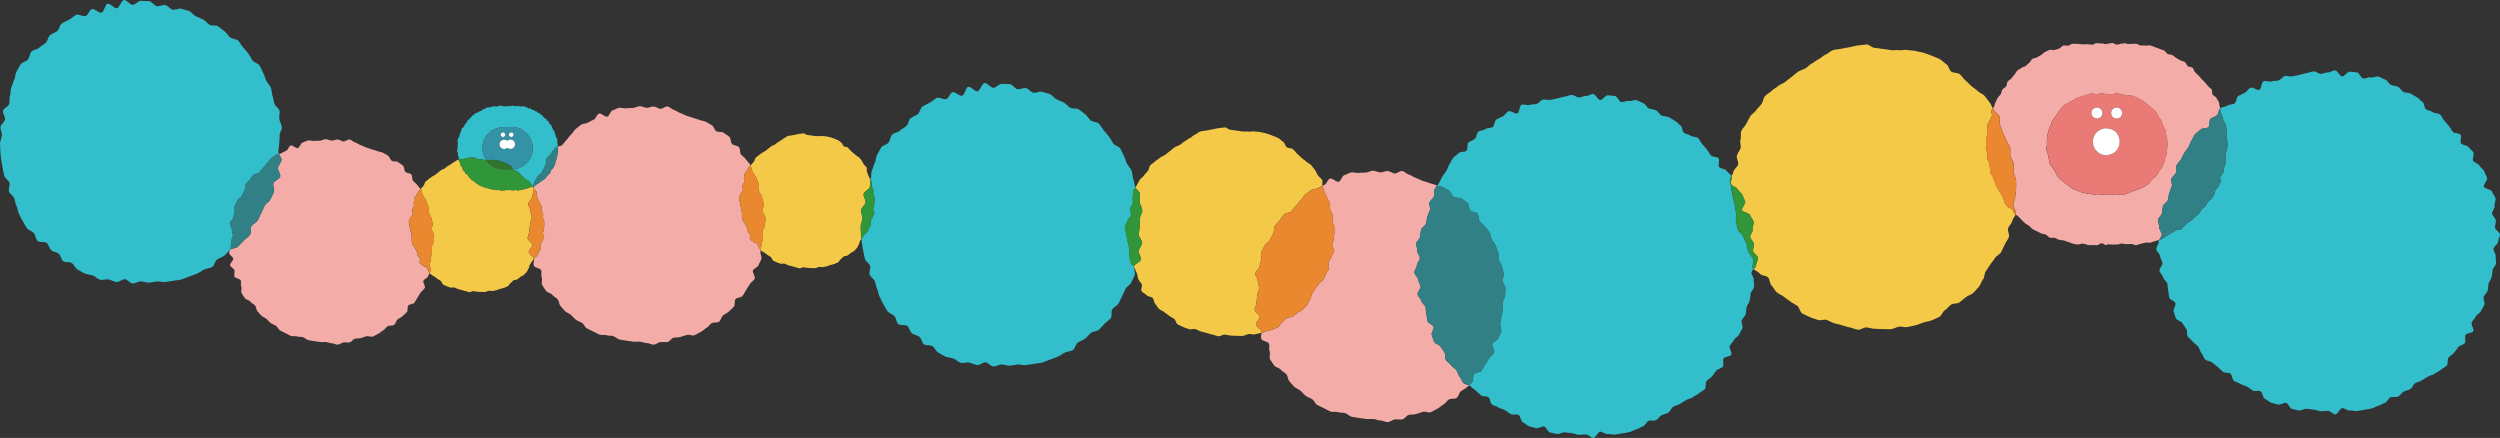<?xml version="1.0" encoding="UTF-8"?>
<svg id="_レイヤー_2" data-name="レイヤー 2" xmlns="http://www.w3.org/2000/svg" viewBox="0 0 956.16 167.5">
  <rect x="0" y="0" width="956.16" height="167.5" fill="#333333" stroke="none"/>
  <g id="_レイヤー_1-2" data-name="レイヤー 1">
    <g>
      <path d="M191,40.42c-.22,0-.43.29-.64.3-.02,0-.03,0-.05,0-.09,0-.17,0-.26-.02-.09,0-.17-.02-.26-.02-.03,0-.06,0-.09,0-.22.02-.43.04-.64.07-.02,0-.03,0-.05,0-.09,0-.19-.03-.28-.05-.09-.03-.19-.05-.28-.05-.02,0-.04,0-.06,0-.21.03-.38.33-.59.37-.03,0-.07,0-.11,0-.07,0-.15-.01-.22-.02-.07-.01-.15-.02-.22-.02-.04,0-.08,0-.12.01-.21.05-.42.1-.63.16-.21.06-.45.01-.66.08-.21.07-.31.42-.51.49-.2.08-.44.06-.64.14-.2.09-.32.33-.52.42-.19.09-.4.16-.59.26-.19.1-.41.14-.6.24-.19.11-.35.25-.53.37-.18.12-.51.01-.69.13-.18.12-.22.44-.39.57-.17.13-.48.09-.65.23-.17.14-.21.43-.37.57-.16.14-.33.27-.49.42-.16.15-.24.37-.39.52-.15.16-.44.18-.59.34-.14.16-.1.48-.24.65-.14.17-.28.32-.41.49-.13.17-.26.34-.38.51-.12.18-.2.38-.32.56-.12.18-.23.36-.33.55-.11.19-.48.23-.58.42-.1.19-.09.44-.19.63-.09.2-.04.46-.12.65-.08.2-.33.33-.41.53-.08.2-.03.45-.1.65-.07.2-.08.42-.14.63-.06.21-.31.36-.36.57-.05.21-.21.4-.25.61-.04.21-.05.43-.08.65-.03.21.2.46.18.68-.03.21-.11.42-.12.63-.02.21.03.43.03.65,0,.21-.02.42-.02.64s-.23.44-.22.65c0,.22,0,.44.02.65.02.21.31.4.34.62.03.21-.14.45-.1.67.03.21.25.39.3.6.04.21.03.43.08.64.04.18-.07.39-.07.58.38-.06.79-.08,1.16-.17.48-.11.99-.19,1.48-.28.49-.08.99-.25,1.48-.31.49-.06,1.01-.12,1.51-.15,0,0,.02,0,.03,0,.49,0,1,.63,1.49.63s.97.17,1.47.2c.5.03.96.15,1.45.21.1.01.21.02.31.02.03,0,.07,0,.1,0-.06-.11-.12-.23-.19-.34-.11-.18-.18-.38-.28-.56-.1-.19-.15-.39-.23-.59-.08-.19-.24-.36-.3-.56-.06-.2-.07-.41-.12-.62-.05-.2-.04-.42-.07-.63-.03-.21-.18-.4-.2-.61-.02-.21-.02-.42-.02-.64s.09-.42.11-.63c.02-.21-.04-.43-.01-.64.03-.21.16-.4.21-.6.05-.21.02-.43.09-.63.07-.2.18-.39.26-.58.08-.2.11-.42.21-.6.1-.19.23-.36.34-.54.11-.18.2-.38.32-.55.12-.17.3-.31.44-.47.14-.16.35-.25.5-.4.15-.15.29-.3.45-.44.16-.14.29-.31.46-.43.17-.12.33-.26.51-.38.18-.11.4-.15.59-.24.19-.09.37-.2.56-.28.19-.08.39-.15.59-.22.2-.07.4-.11.61-.15.2-.05.41-.1.62-.13.21-.03.41-.12.62-.14.06,0,.12,0,.18,0,.15,0,.3.01.45.01.39,0,.39-.06.77-.06s.39.12.77.12l.07-.02c.39,0,.39-.07.77-.07s.39.05.77.05v-.08c.17,0,.35-.02.52-.02.04,0,.08,0,.12,0,.21.02.43.06.63.09.21.03.41.12.62.17.21.05.4.13.6.19.2.07.42.09.62.17.2.08.4.15.59.25.19.1.29.35.47.46.18.11.4.15.57.28.17.13.35.24.51.38.16.14.32.27.47.42.15.15.21.38.34.54.14.16.3.3.42.47.12.17.34.28.45.46.11.18.13.41.22.6.1.19.16.39.24.58.08.19.13.4.19.6.06.2.16.39.21.59.05.2.22.39.25.6.03.21-.04.43-.02.64.02.21.03.42.03.63s-.05.42-.06.63c-.02.21.06.43.03.64-.03.21-.2.39-.25.6-.05.21.02.44-.04.64-.07.2-.25.36-.33.55-.08.2-.07.43-.17.62-.1.19-.3.32-.41.5-.11.18-.16.4-.28.57-.12.17-.21.38-.35.54-.14.16-.4.2-.55.35-.15.15-.26.33-.42.47-.16.14-.36.22-.53.35-.17.12-.3.3-.48.41-.18.11-.35.23-.54.33-.19.1-.39.16-.59.24-.19.08-.36.24-.57.3-.2.07-.43.02-.64.07-.21.05-.41.1-.62.14-.21.03-.41.16-.62.18-.03,0-.06,0-.08,0-.04,0-.07,0-.11,0,.07.12.15.23.26.29.42.27,1.09.16,1.49.45.4.3.65.79,1.03,1.11.38.32.71.68,1.07,1.02.36.34.83.57,1.17.93.34.36.94.51,1.26.89.32.38.62.8.92,1.2.16.22.28.48.4.73.12-.05.24-.09.35-.15-.03-.39-.04-.76.09-1.09.3-.83.87-1.58,1.22-2.38.34-.81,1.51-1.23,1.9-2.02.39-.79.75-1.56,1.19-2.32.43-.76.07-2.02.56-2.75.48-.73,1.23-1.31,1.75-2.01.52-.7.99-1.48,1.56-2.15.22-.27.6-.4,1.01-.51,0,0,0-.02,0-.03,0-.22-.08-.43-.1-.65-.02-.21-.07-.43-.1-.64-.03-.22-.05-.43-.09-.64-.03-.21.11-.46.06-.67-.04-.21-.21-.4-.26-.61-.05-.21-.28-.37-.34-.58-.06-.21-.08-.43-.15-.63-.07-.21-.12-.41-.2-.61-.08-.2-.04-.45-.12-.65-.08-.2-.4-.29-.49-.49-.09-.2-.15-.4-.25-.59-.1-.19-.11-.43-.22-.61-.11-.19-.11-.43-.23-.62-.12-.18-.4-.25-.52-.43-.12-.18-.26-.34-.39-.51-.13-.17-.04-.52-.18-.69-.14-.17-.53-.12-.67-.28-.14-.16-.13-.47-.28-.62-.15-.16-.43-.17-.59-.32-.16-.15-.33-.27-.49-.41-.16-.14-.14-.49-.31-.63-.17-.14-.47-.1-.64-.23-.17-.13-.23-.42-.41-.54-.18-.12-.49-.04-.67-.16-.18-.12-.25-.42-.44-.52-.19-.11-.45-.08-.64-.18-.19-.1-.32-.32-.52-.41-.08-.04-.17-.04-.26-.04-.03,0-.05,0-.08,0-.03,0-.05,0-.08,0-.09,0-.18,0-.25-.04-.2-.09-.3-.4-.51-.47-.06-.02-.14-.03-.21-.03-.04,0-.09,0-.13,0-.05,0-.09,0-.13,0-.07,0-.13,0-.19-.03-.2-.07-.4-.16-.61-.23-.21-.06-.37-.29-.58-.34-.21-.05-.42-.13-.63-.17-.21-.04-.43-.07-.65-.1-.02,0-.04,0-.06,0-.09,0-.19.03-.28.06-.1.03-.19.06-.28.06-.02,0-.03,0-.05,0-.21-.03-.42-.12-.63-.14-.21-.02-.43,0-.65-.01-.22,0-.43-.01-.65-.01v.12c-.31,0-.31-.15-.61-.15s-.31-.16-.61-.16-.31.17-.62.17-.31.08-.62.08-.31-.23-.62-.23l-.14.31c-.31,0-.31-.09-.61-.09s-.31.11-.62.11-.31-.21-.62-.21-.31-.11-.62-.11-.31-.04-.62-.04" style="fill: #33becb;"/>
      <path d="M194.01,53.82c.16-.14.35-.22.55-.3.2-.08.41-.14.63-.14.24,0,.49.04.7.12.22.09.42.23.59.4.17.16.28.38.37.6.09.21.12.44.12.69s-.01.48-.1.69c-.09.22-.24.41-.41.57-.16.17-.36.3-.58.39-.21.09-.44.13-.69.13-.22,0-.42-.07-.62-.14-.2-.08-.4-.15-.56-.29-.16.14-.35.22-.55.3-.2.08-.4.14-.63.14-.24,0-.47-.07-.68-.15-.22-.09-.4-.23-.57-.39-.17-.17-.34-.33-.43-.55-.09-.21-.09-.45-.09-.7s0-.48.09-.69c.09-.22.25-.4.42-.56.16-.17.36-.29.58-.38.21-.09.43-.13.68-.13.22,0,.44.01.63.09.2.08.39.17.55.31M195.53,52.4c-.24,0-.46-.1-.62-.26s-.26-.38-.26-.62.09-.46.25-.62c.16-.16.38-.25.62-.25s.47.08.63.25c.16.16.26.39.26.63s-.1.47-.26.63c-.16.16-.39.25-.63.25M192.38,52.4c-.24,0-.47-.09-.62-.25-.16-.16-.26-.38-.26-.62s.09-.47.25-.63c.16-.16.38-.25.63-.25s.47.09.63.25c.16.16.25.38.25.63s-.09.46-.25.62c-.16.16-.38.26-.62.26M196.24,48.52c-.17,0-.35.02-.52.02v.08c-.39,0-.39-.05-.77-.05s-.39.07-.77.07l-.07.02c-.39,0-.39-.12-.77-.12s-.39.06-.77.06c-.15,0-.3-.01-.45-.01-.06,0-.12,0-.18,0-.21.02-.41.11-.62.14-.21.03-.41.08-.62.13-.21.05-.41.09-.61.15-.2.07-.4.14-.59.22-.2.08-.38.19-.56.28-.19.1-.41.13-.59.24-.18.11-.34.25-.51.38-.17.12-.3.3-.46.43-.16.14-.3.29-.45.44-.15.15-.36.24-.5.4-.14.16-.31.29-.44.47-.12.17-.21.37-.32.55-.11.18-.24.35-.34.54-.1.19-.13.41-.21.6-.08.19-.19.38-.26.58-.06.2-.04.43-.09.63-.05.2-.18.39-.21.6-.03.21.03.43.01.64-.02.21-.11.42-.11.63s0,.43.02.64c.02.21.17.41.2.61.03.21.02.42.07.63.05.21.06.42.12.62.07.2.22.37.3.56.08.2.14.4.23.59.1.19.17.39.28.56.07.11.12.23.19.34.1,0,.2,0,.29-.01.13,0,.26-.01.39-.01s.26,0,.39.03c.08.01.16.02.24.02.16,0,.33-.02.5-.05.17-.02.33-.05.5-.05.1,0,.2,0,.29.03.48.12,1.03.05,1.5.19.48.14,1.02.17,1.48.34.47.17.97.31,1.43.51.46.2.96.37,1.4.59.45.22.79.68,1.22.93.32.19.44.7.65,1.06.04,0,.07,0,.11,0,.03,0,.06,0,.08,0,.21-.02.41-.14.62-.18.21-.03.41-.09.62-.14.21-.05.44,0,.64-.07.2-.07.37-.22.57-.3.2-.08.4-.15.59-.24.19-.1.36-.22.54-.33.18-.11.31-.28.48-.41.17-.13.37-.21.53-.35.16-.14.27-.32.42-.47.15-.15.41-.19.55-.35.14-.16.22-.37.35-.54.12-.17.17-.39.28-.57.11-.18.31-.31.41-.5.1-.19.08-.43.17-.62.08-.19.26-.35.33-.55.06-.2,0-.44.04-.64.05-.21.22-.39.25-.6.03-.21-.05-.43-.03-.64.02-.21.06-.42.06-.63s-.01-.42-.03-.63c-.02-.21.05-.43.02-.64-.03-.21-.2-.39-.25-.6-.05-.21-.15-.39-.21-.59-.07-.2-.11-.4-.19-.6-.08-.2-.14-.4-.24-.58-.1-.19-.11-.42-.22-.6-.11-.18-.32-.29-.45-.46-.12-.17-.28-.31-.42-.47-.14-.16-.2-.39-.34-.54-.15-.15-.31-.29-.47-.42-.16-.14-.34-.25-.51-.38-.17-.12-.39-.17-.57-.28-.18-.11-.28-.36-.47-.46-.19-.1-.39-.17-.59-.25-.19-.08-.41-.1-.62-.17-.2-.06-.4-.14-.6-.19-.21-.05-.41-.14-.62-.17-.21-.03-.42-.08-.63-.09-.04,0-.08,0-.12,0" style="fill: #3392a5;"/>
      <path d="M195.53,50.65c-.24,0-.46.09-.62.25-.16.16-.25.38-.25.62s.1.46.26.62.37.26.62.26.47-.09.63-.25c.16-.16.26-.39.26-.63s-.1-.47-.26-.63c-.16-.16-.38-.25-.63-.25" style="fill: #fff;"/>
      <path d="M192.38,50.65c-.24,0-.47.09-.63.25-.16.16-.25.38-.25.63s.1.46.26.62c.16.16.38.25.62.25s.46-.1.62-.26c.16-.16.25-.38.25-.62s-.09-.47-.25-.63c-.16-.16-.38-.25-.63-.25" style="fill: #fff;"/>
      <path d="M195.19,53.39c-.22,0-.43.06-.63.14-.2.08-.39.16-.55.3-.16-.14-.35-.23-.55-.31-.19-.08-.41-.09-.63-.09-.24,0-.47.04-.68.13-.22.09-.42.21-.58.38-.17.16-.33.34-.42.56-.09.21-.09.45-.09.69s0,.48.09.7c.09.22.27.39.43.55.17.16.35.3.57.39.21.09.44.15.68.15.22,0,.43-.06.63-.14.2-.08.39-.16.55-.3.16.14.36.21.56.29.2.08.4.14.62.14.24,0,.48-.04.69-.13.22-.09.41-.23.58-.39.17-.16.32-.36.41-.57.09-.21.1-.45.1-.69s-.03-.47-.12-.69c-.09-.22-.2-.44-.37-.6-.17-.17-.37-.31-.59-.4-.21-.09-.46-.12-.7-.12" style="fill: #fff;"/>
      <path d="M805.86,36.05c.92,0,.92-.04,1.85-.04s.93-.25,1.85-.25v-.12c.64,0,1.25.44,1.87.5.63.06,1.24.15,1.86.27.17.03.34.04.52.04.12,0,.25,0,.37,0,.13,0,.25,0,.37,0,.23,0,.45.02.66.08.61.19,1.19.47,1.77.71.59.24,1.17.52,1.72.81.55.3,1.08.67,1.6,1.02.53.35.98.81,1.46,1.21.49.4.97.8,1.42,1.25.45.45,1.05.76,1.45,1.26.4.49.51,1.2.86,1.72.35.52.82.98,1.12,1.54.3.55.33,1.23.57,1.82.24.57.76,1.06.94,1.67.18.6.17,1.26.29,1.88.12.62.37,1.22.43,1.85.06.62.13,1.27.13,1.9s-.13,1.28-.19,1.9c-.06.63-.05,1.29-.17,1.9-.12.62-.45,1.2-.63,1.8-.18.61-.18,1.29-.42,1.87-.24.59-.63,1.12-.93,1.67-.3.55-.73,1.04-1.08,1.57-.35.52-.61,1.12-1.01,1.61-.4.49-1.05.75-1.5,1.19-.44.45-.67,1.13-1.17,1.54-.49.4-1.04.73-1.57,1.09-.52.35-1.16.52-1.71.82-.56.3-1.18.43-1.76.67-.58.24-1.16.44-1.77.62-.6.18-1.13.63-1.76.75-.62.12-1.23.35-1.87.42-.05,0-.1,0-.16,0-.57,0-1.17-.27-1.75-.27-.92,0-.92.2-1.85.2s-.93.09-1.85.09l-.17-.21c-.92,0-.92-.02-1.84-.02s-.92-.12-1.85-.12v.33c-.64,0-1.26-.25-1.89-.31-.63-.07-1.26-.15-1.87-.27-.62-.13-1.26-.17-1.86-.35-.61-.18-1.18-.47-1.76-.71-.59-.24-1.22-.39-1.77-.68-.56-.3-.98-.83-1.5-1.18-.53-.35-1.04-.69-1.53-1.09-.49-.4-1.03-.74-1.48-1.18-.44-.45-.95-.85-1.35-1.34-.4-.49-.52-1.18-.88-1.7-.35-.52-.7-1.03-1-1.59-.3-.55-.89-.97-1.13-1.56-.24-.58-.19-1.27-.38-1.88-.18-.6-.24-1.23-.36-1.85-.12-.62-.51-1.2-.58-1.83-.06-.62.26-1.27.26-1.91s-.09-1.26-.03-1.88c.07-.63.12-1.26.24-1.87.13-.62.31-1.22.49-1.82.18-.61.48-1.16.72-1.74.24-.59.36-1.21.66-1.77.3-.55.75-1.01,1.1-1.53.35-.53.71-1.02,1.11-1.51.4-.49.65-1.1,1.1-1.55.45-.45.82-1,1.3-1.4.49-.4,1.21-.49,1.74-.84.52-.35,1.08-.61,1.64-.91.56-.3,1.04-.72,1.62-.97.58-.24,1.21-.33,1.82-.51.6-.18,1.17-.49,1.79-.61.61-.12,1.22-.42,1.85-.48.06,0,.11,0,.17,0,.57,0,1.17.26,1.75.26.92,0,.92-.35,1.85-.35s.92.25,1.84.25l.17.14M807.79,16.45c-.92,0-.92.29-1.84.29-.16,0-.16.14-.33.14-.92,0-.92-.26-1.83-.26s-.92-.11-1.84-.11-.92.58-1.84.58-.92-.16-1.84-.16c-.61,0-1.21,0-1.82.03-.03,0-.06,0-.1,0-.26,0-.52-.05-.78-.09-.26-.05-.52-.09-.78-.09-.06,0-.12,0-.18,0-.09,0-.17.01-.26.01-.21,0-.41-.02-.62-.04-.21-.02-.42-.04-.62-.04-.12,0-.24,0-.35.02-.61.08-1.15.59-1.74.71-.12.02-.23.03-.35.03-.18,0-.37-.02-.56-.04-.19-.02-.37-.04-.56-.04-.14,0-.28.01-.41.04-.59.14-1,.99-1.58,1.16-.59.17-1.16.33-1.74.53-.11.04-.22.05-.34.05-.2,0-.41-.04-.63-.08-.21-.04-.43-.08-.63-.08-.13,0-.26.02-.37.06-.56.23-1.11.53-1.67.78-.55.26-.94.88-1.48,1.15-.54.28-1.05.62-1.58.92-.52.31-1.27.27-1.78.6-.52.33-.71,1.13-1.21,1.48-.5.35-.88.84-1.35,1.22-.48.37-1.26.37-1.72.78-.46.4-1.1.62-1.54,1.04-.44.42-.66,1.08-1.08,1.52-.42.44-.75.97-1.15,1.43-.4.46-1.04.73-1.42,1.2-.37.48-.24,1.35-.59,1.84-.35.49-1.09.73-1.42,1.24-.33.51-.35,1.21-.65,1.74-.3.53-.88.9-1.16,1.45-.28.54-.58,1.08-.84,1.63-.25.55-.35,1.17-.57,1.74-.1.25-.28.48-.46.7.1.19.2.37.32.54.58.88,1.68,1.48,2.21,2.39.52.9-.19,2.5.28,3.44.47.94.66,1.97,1.08,2.94.41.96.94,1.85,1.29,2.83.36.99,1.16,1.81,1.46,2.82.3,1-.15,2.18.1,3.2.24,1.02,1.04,1.9,1.22,2.94.18,1.03-.18,2.11-.06,3.17.12,1.04.94,2,1,3.06.06,1.04.03,2.09.03,3.15s-.28,2.1-.34,3.15c-.06,1.05-.64,2.03-.75,3.06-.12,1.05,1.19,2.3,1.01,3.34-.03.16-.08.32-.14.48.34.24.72.44,1.02.72.44.42.81.91,1.27,1.31.46.4.83.91,1.31,1.29.48.38,1.05.64,1.55.99.49.35.84.93,1.35,1.26.51.33,1.12.53,1.64.83.53.3,1.1.54,1.64.82.54.28,1.25.21,1.8.46.55.25.92.95,1.48,1.17.14.06.3.08.47.08s.34-.02.51-.04c.17-.02.35-.04.51-.04.15,0,.3.02.43.06.57.2,1.07.6,1.66.77.58.17,1.22.1,1.81.24.59.14,1.12.48,1.72.6.6.11,1.14.54,1.75.63.6.08,1.2.3,1.8.35.04,0,.07,0,.11,0,.28,0,.56-.09.85-.19.29-.09.57-.19.85-.19.02,0,.04,0,.05,0,.61.03,1.2.35,1.81.35v.21c.92,0,.92.03,1.83.03s.92,0,1.84,0,.92-.7,1.84-.7.92.72,1.84.72c.16,0,.16-.35.33-.35.91,0,.91.12,1.83.12s.92-.03,1.84-.03.92-.35,1.84-.35.92.21,1.84.21c.61,0,1.22-.04,1.82-.07.02,0,.03,0,.05,0,.28,0,.58.12.87.23.29.12.58.23.86.23.03,0,.06,0,.09,0,.61-.06,1.19-.44,1.79-.53.6-.08,1.19-.33,1.78-.44.12-.02.24-.03.36-.03.18,0,.37.02.55.04.19.02.37.04.55.04.14,0,.28-.01.42-.04.59-.14,1.17-.42,1.75-.59.53-.16,1.08-.27,1.6-.43.31-.69.97-1.36,1-2.06.05-.92-1.05-1.89-.98-2.8.08-.92-.54-1.93-.43-2.83.12-.9,1.34-1.67,1.49-2.56.15-.9.19-1.83.37-2.72.19-.89,1.67-1.46,1.9-2.34.23-.89.25-1.78.51-2.65.27-.87.66-1.66.96-2.52.3-.87-.47-2.11-.13-2.95.34-.84,1.32-1.41,1.7-2.24.38-.83-.14-2.08.28-2.9.4-.82,1.23-1.43,1.67-2.21.45-.8.78-1.67,1.26-2.44.48-.78,1.06-1.49,1.58-2.25.51-.75.64-1.8,1.18-2.53.54-.73.81-1.71,1.38-2.42.58-.71,1.53-1.14,2.14-1.82.6-.68,2.36-.29,2.99-.95.64-.66.08-2.49.74-3.12.66-.63,1.78-.78,2.46-1.38.66-.59.62-2.03,1.26-2.65-.02-.21-.06-.42-.14-.61-.23-.57-.12-1.29-.37-1.84-.26-.55-.68-1.05-.95-1.59-.28-.54-1.15-.76-1.46-1.29-.3-.53-.02-1.41-.35-1.93-.33-.51-1.03-.78-1.39-1.27-.35-.5-.79-.92-1.17-1.4-.38-.48-.88-.84-1.28-1.3-.4-.46-.76-.93-1.18-1.37-.42-.44-.88-.82-1.31-1.24-.44-.42-.47-1.29-.94-1.68-.46-.4-1.36-.26-1.84-.63-.47-.38-.61-1.21-1.1-1.56-.49-.36-1.25-.33-1.76-.66-.51-.33-1.04-.6-1.57-.91-.53-.3-.94-.8-1.48-1.08-.54-.28-1.24-.21-1.79-.45-.55-.25-.84-1.12-1.4-1.35-.56-.23-1.16-.41-1.73-.6-.58-.2-1.13-.48-1.72-.66-.58-.17-1.15-.49-1.74-.63-.12-.03-.24-.04-.36-.04-.2,0-.4.03-.6.05-.2.03-.41.05-.6.05-.11,0-.21,0-.32-.03-.15-.03-.31-.04-.46-.04-.17,0-.34.01-.5.02-.17.01-.34.02-.5.02-.13,0-.25,0-.38-.02-.6-.08-1.15-.61-1.76-.66-.1,0-.21-.01-.31-.01-.23,0-.45.02-.68.04-.23.02-.46.04-.68.04-.06,0-.11,0-.17,0-.11,0-.23,0-.34,0-.49,0-.99.04-1.48.04v-.31s-.03,0-.04,0c-.88,0-.89.15-1.79.15s-.92.36-1.83.36-.92-.61-1.84-.61" style="fill: #f4aca8;"/>
      <path d="M800.4,54.2c0-.7.17-1.36.42-1.97.26-.63.63-1.21,1.1-1.68.47-.47,1.08-.81,1.7-1.07.61-.25,1.26-.46,1.95-.46v.1c.7,0,1.36.1,1.96.35.63.26,1.24.59,1.71,1.07.47.47.79,1.09,1.05,1.71.25.61.41,1.26.41,1.95h-.03c0,.7-.14,1.34-.39,1.95-.26.63-.61,1.2-1.08,1.68-.47.48-1.04.85-1.67,1.11-.61.25-1.26.4-1.96.4v.02c-.7,0-1.38-.11-1.99-.36-.63-.26-1.19-.67-1.66-1.15-.48-.47-.86-1.05-1.12-1.67-.25-.61-.33-1.28-.33-1.98h-.08M802.02,45.32c-.58,0-1.09-.24-1.47-.62-.38-.38-.64-.9-.64-1.48s.25-1.11.63-1.49c.38-.38.91-.61,1.49-.61s1.1.24,1.48.62c.38.39.64.9.64,1.48s-.24,1.12-.62,1.5c-.38.38-.92.6-1.5.6M809.54,45.32c-.58,0-1.12-.22-1.5-.6-.38-.38-.61-.92-.61-1.5s.23-1.11.61-1.5c.38-.38.91-.63,1.5-.63s1.12.23,1.5.62c.38.38.6.92.6,1.51s-.23,1.11-.61,1.49c-.38.38-.91.61-1.49.61M809.57,35.63v.12c-.92,0-.92.25-1.85.25s-.93.04-1.85.04l-.17-.14c-.92,0-.92-.25-1.84-.25s-.92.35-1.85.35c-.58,0-1.17-.26-1.75-.26-.06,0-.11,0-.17,0-.63.06-1.24.35-1.85.48-.63.12-1.19.43-1.79.61-.61.18-1.23.27-1.82.51-.58.25-1.07.67-1.62.97-.56.3-1.12.56-1.64.91-.53.35-1.25.44-1.74.84-.49.4-.86.95-1.3,1.4-.45.45-.7,1.06-1.1,1.55-.4.49-.76.98-1.11,1.51-.35.52-.8.98-1.1,1.53-.3.56-.42,1.19-.66,1.77-.24.58-.54,1.13-.72,1.74-.18.6-.36,1.2-.49,1.82-.12.62-.17,1.24-.24,1.87-.06.62.03,1.24.03,1.88s-.32,1.28-.26,1.91c.06.63.45,1.21.58,1.83.12.62.18,1.25.36,1.85.18.61.14,1.3.38,1.88.24.59.83,1.01,1.13,1.56.3.56.65,1.07,1,1.59.35.52.48,1.22.88,1.7.4.49.91.89,1.35,1.34.45.45.99.78,1.48,1.18.49.4,1.01.74,1.53,1.09.52.35.94.89,1.5,1.18.55.3,1.19.44,1.77.68.58.24,1.15.53,1.76.71.6.18,1.24.22,1.86.35.61.12,1.23.2,1.87.27.62.06,1.25.31,1.89.31v-.33c.92,0,.92.12,1.85.12s.92.02,1.84.02l.17.21c.92,0,.92-.09,1.85-.09s.93-.2,1.85-.2c.58,0,1.18.27,1.75.27.05,0,.1,0,.16,0,.63-.06,1.25-.3,1.87-.42.62-.13,1.16-.57,1.76-.75.61-.18,1.19-.38,1.77-.62.59-.24,1.2-.38,1.76-.67.55-.3,1.19-.48,1.71-.82.53-.35,1.08-.69,1.57-1.09.49-.4.72-1.09,1.17-1.54.45-.44,1.1-.71,1.5-1.19.4-.49.66-1.09,1.01-1.61.35-.52.78-1.01,1.08-1.57.3-.55.69-1.09.93-1.67.24-.58.24-1.26.42-1.87.18-.6.51-1.17.63-1.8.12-.61.11-1.27.17-1.9.06-.62.19-1.26.19-1.9s-.07-1.28-.13-1.9c-.06-.63-.31-1.23-.43-1.85-.13-.62-.11-1.28-.29-1.88-.18-.61-.71-1.09-.94-1.67-.24-.59-.27-1.27-.57-1.82-.3-.56-.77-1.01-1.12-1.54-.35-.53-.46-1.23-.86-1.72-.4-.49-1.01-.81-1.45-1.26-.45-.45-.93-.85-1.42-1.25-.48-.4-.94-.86-1.46-1.21-.52-.35-1.05-.72-1.6-1.02-.56-.3-1.14-.57-1.72-.81-.58-.24-1.17-.52-1.77-.71-.21-.06-.43-.08-.66-.08-.12,0-.25,0-.37,0-.12,0-.25,0-.37,0-.18,0-.35,0-.52-.04-.62-.12-1.22-.21-1.86-.27-.62-.06-1.24-.5-1.87-.5" style="fill: #e97a76;"/>
      <path d="M809.54,41.1c-.58,0-1.11.24-1.5.63-.38.38-.61.91-.61,1.5s.22,1.12.61,1.5c.38.38.92.6,1.5.6s1.11-.23,1.49-.61c.38-.38.61-.91.61-1.49s-.22-1.12-.6-1.51c-.38-.38-.92-.62-1.5-.62" style="fill: #fff;"/>
      <path d="M802.02,41.12c-.58,0-1.11.23-1.49.61-.38.38-.63.91-.63,1.49s.26,1.1.64,1.48c.38.38.89.62,1.47.62s1.12-.22,1.5-.6c.38-.38.62-.92.62-1.5s-.26-1.1-.64-1.48c-.38-.38-.9-.62-1.48-.62" style="fill: #fff;"/>
      <path d="M805.58,49.02c-.7,0-1.35.21-1.95.46-.63.26-1.23.59-1.7,1.07-.47.47-.84,1.05-1.1,1.68-.25.61-.42,1.27-.42,1.97h.08c0,.7.08,1.37.33,1.98.26.63.64,1.2,1.12,1.67.47.48,1.03.89,1.66,1.15.61.25,1.29.36,1.99.36v-.02c.7,0,1.36-.15,1.96-.4.63-.26,1.2-.63,1.67-1.11.48-.47.82-1.05,1.08-1.68.25-.61.39-1.26.39-1.95h.03c0-.7-.16-1.35-.41-1.95-.26-.63-.58-1.24-1.05-1.71-.47-.47-1.08-.8-1.71-1.07-.61-.25-1.26-.35-1.96-.35v-.1" style="fill: #fff;"/>
      <path d="M376.65,31.77s-.06,0-.09,0c-1.04.12-1.69,2.98-2.71,3.15-.04,0-.09.01-.13.01-.48,0-1.06-.44-1.63-.88-.57-.44-1.14-.88-1.62-.88-.05,0-.11,0-.16.02-1.02.24-1.31,3.12-2.31,3.41-.07.02-.14.03-.22.03-.46,0-1.04-.35-1.62-.7-.58-.35-1.16-.7-1.62-.7-.09,0-.17.01-.25.04-.98.35-1.38,2.2-2.33,2.61-.14.06-.29.08-.45.08-.41,0-.88-.15-1.36-.3-.48-.15-.95-.3-1.36-.3-.18,0-.34.03-.49.1-.93.47-1.75,1.28-2.66,1.81-.9.52-1.96.9-2.83,1.48-.87.57-.97,2.3-1.8,2.92-.84.63-1.94.91-2.74,1.58-.79.67-.84,2.17-1.59,2.89-.76.72-1.79,1.11-2.51,1.86-.72.76-2.33.73-3,1.53-.67.8-.7,2.14-1.33,2.98-.62.83-2.23,1.02-2.81,1.89-.57.86-1.04,1.89-1.56,2.79-.53.9-.43,2.19-.9,3.12-.47.94-.69,2-1.1,2.96-.42.95-.13,2.18-.49,3.16-.04.11-.07.22-.1.34.18.3.39.59.49.92.14.47-.07,1.03.05,1.51.11.48.49.9.58,1.39.09.49-.09,1-.03,1.5.06.49.45.95.47,1.45.03.49.01.99.01,1.49s-.13.99-.16,1.49c-.03.5-.3.96-.36,1.45-.06.5.56,1.09.48,1.58-.09.49-.54.91-.65,1.4-.11.49-.61.85-.75,1.33-.14.48.29,1.14.12,1.61-.17.47-.53.87-.73,1.32-.2.46-.42.9-.64,1.35-.22.44-.86.65-1.11,1.08-.25.43-.59.77-.86,1.19-.12.18-.24.37-.35.55.06.51.13,1.01.19,1.51.12,1.04.34,2.05.52,3.08.18,1.03.42,2.04.66,3.05.24,1.02,1.67,1.67,1.97,2.67.3,1-.53,2.33-.18,3.31.36.98,1.55,1.59,1.97,2.55.41.95.43,2.04.9,2.97.46.94.45,2.11.97,3.01.52.9.83,1.95,1.41,2.81.57.88,1.01,1.87,1.63,2.71.62.83,1.97,1.1,2.64,1.9.67.8.66,2.2,1.38,2.96.72.76,2.82.09,3.58.81.76.71.88,2.06,1.68,2.73.8.67,2.03.72,2.86,1.35.83.62.89,2.3,1.76,2.88.87.58,2.33.16,3.23.69.9.52,1.26,1.98,2.2,2.45.93.47,1.8,1.13,2.75,1.54.96.42,2.09.4,3.08.75.97.35,1.77,1.33,2.77,1.63.2.06.41.08.62.08.34,0,.7-.06,1.06-.11.36-.06.72-.11,1.06-.11.18,0,.36.02.53.06,1.01.24,1.96.78,2.99.96.06.01.13.02.2.02.47,0,.97-.27,1.47-.54.5-.27,1-.54,1.48-.54.04,0,.09,0,.13,0,1.03.12,1.91,1.54,2.95,1.6.04,0,.07,0,.11,0,1,0,2-.77,3.01-.77s1.95.47,2.93.47c.05,0,.11,0,.17,0,1.05-.06,2.04-.34,3.07-.45.12-.02.25-.02.37-.02.38,0,.78.06,1.17.13.39.06.78.13,1.16.13.16,0,.31-.01.47-.04,1.03-.18,2.09-.21,3.11-.46,1.02-.24,2.14-.19,3.13-.49,1-.3,1.97-.77,2.95-1.13.98-.36,2-.68,2.96-1.09.96-.41,1.8-1.12,2.73-1.58.93-.46,2.17-.44,3.07-.96.9-.52,1.03-2.29,1.9-2.86.87-.57,1.91-.86,2.75-1.49.84-.62,1.41-1.53,2.21-2.2.79-.67,2.31-.54,3.07-1.24.76-.72,1.48-1.51,2.19-2.27.71-.76,1.69-1.33,2.36-2.13.67-.8.02-2.64.65-3.47.62-.83,1.75-1.28,2.32-2.16.58-.86.85-1.89,1.37-2.79.52-.9.85-1.87,1.32-2.81.47-.92,1.75-1.46,2.17-2.42.41-.95,1-1.87,1.36-2.85.33-.91-.37-2.15-.23-3.12-.39-.54-1.09-.97-1.27-1.58-.22-.73-.32-1.51-.5-2.27-.18-.75.13-1.59,0-2.35-.13-.75-.26-1.49-.35-2.27-.09-.76-.51-1.49-.56-2.26-.04-.76-.41-1.54-.41-2.32s-.47-1.6-.43-2.36c.05-.77.92-1.5,1.01-2.26.09-.77,1.21-1.36,1.35-2.12.13-.76-.55-1.66-.37-2.41.17-.75.81-1.36,1.03-2.09.22-.75-.28-1.71-.02-2.44.27-.72-.06-1.72.24-2.43.18-.42.51-.79.82-1.17-.08-.13-.14-.26-.18-.39-.3-1-.36-2.06-.72-3.04-.36-.98-.24-2.16-.65-3.11-.41-.96-1.27-1.72-1.74-2.65-.47-.93-.64-2.03-1.16-2.93-.53-.9-.81-1.98-1.39-2.84-.57-.87-2.07-1.1-2.69-1.94-.62-.83-.99-1.86-1.65-2.66-.67-.8-1.29-1.63-2-2.39-.72-.76-1.13-1.84-1.89-2.55-.76-.71-2.28-.56-3.08-1.23-.8-.67-1.27-1.71-2.11-2.34-.84-.62-1.62-1.3-2.49-1.88-.87-.57-2.35-.09-3.25-.61-.9-.52-1.49-1.5-2.42-1.97-.92-.47-1.85-.85-2.82-1.27-.95-.41-1.58-1.62-2.56-1.98-.98-.36-2.01-.59-3.01-.89-.14-.04-.3-.06-.45-.06-.39,0-.81.11-1.23.23-.42.11-.84.23-1.23.23-.13,0-.26-.01-.38-.04-1.01-.24-1.77-1.58-2.81-1.76-.11-.02-.23-.03-.34-.03-.42,0-.86.11-1.3.23-.44.11-.88.23-1.3.23-.08,0-.16,0-.25-.01-1.03-.12-1.93-1.86-2.97-1.92-1.04-.06-2.13-.12-3.17-.12s-2.06,1.46-3.1,1.52c-.01,0-.03,0-.04,0-.5,0-1.05-.45-1.6-.91-.55-.45-1.09-.91-1.59-.91" style="fill: #33becb;"/>
      <path d="M47.5,0s-.06,0-.09,0c-1.04.12-1.69,2.98-2.71,3.15-.04,0-.09.01-.13.01-.48,0-1.06-.44-1.63-.88-.57-.44-1.14-.88-1.62-.88-.05,0-.11,0-.16.02-1.02.24-1.31,3.12-2.31,3.41-.07.02-.14.03-.22.03-.46,0-1.04-.35-1.62-.7-.58-.35-1.16-.7-1.62-.7-.09,0-.17.01-.26.04-.98.35-1.38,2.2-2.33,2.61-.14.06-.29.08-.45.08-.41,0-.88-.15-1.36-.3-.48-.15-.95-.3-1.36-.3-.18,0-.34.03-.49.1-.93.47-1.75,1.28-2.66,1.81-.9.52-1.96.9-2.83,1.48-.87.57-.97,2.3-1.8,2.92-.84.63-1.94.91-2.74,1.58-.79.67-.84,2.17-1.59,2.89-.76.71-1.79,1.11-2.51,1.86-.72.76-2.33.73-3,1.53-.67.8-.7,2.14-1.33,2.98-.62.83-2.23,1.02-2.81,1.89-.57.86-1.04,1.89-1.56,2.79-.53.9-.43,2.19-.9,3.12-.47.94-.69,2-1.1,2.96-.42.95-.13,2.18-.49,3.16-.36.97-.02,2.13-.32,3.13-.3,1-2.09,1.58-2.34,2.59-.24,1.01.93,2.3.75,3.33-.18,1.02-1.62,1.84-1.74,2.89-.12,1.03.6,2.14.54,3.18-.06,1.03-.7,2.04-.7,3.1s.05,2.1.11,3.13c.06,1.05.23,2.08.34,3.11.12,1.04.34,2.05.52,3.08.18,1.03.42,2.04.66,3.05.24,1.02,1.67,1.67,1.97,2.67.3,1-.53,2.33-.18,3.31.36.98,1.55,1.59,1.96,2.55.41.95.43,2.04.9,2.97.46.94.45,2.11.97,3.01.52.9.83,1.95,1.41,2.81.57.88,1.01,1.87,1.63,2.71.62.83,1.97,1.1,2.64,1.9.67.8.66,2.21,1.38,2.96.72.76,2.83.09,3.58.81.76.71.88,2.06,1.68,2.73.8.67,2.03.72,2.86,1.35.83.62.89,2.3,1.76,2.88.87.57,2.33.16,3.23.69.9.52,1.26,1.98,2.2,2.45.93.47,1.8,1.13,2.75,1.54.96.42,2.09.4,3.08.75.97.35,1.77,1.33,2.77,1.63.2.06.41.08.62.08.34,0,.7-.06,1.06-.11.36-.06.72-.11,1.06-.11.18,0,.36.02.53.06,1.01.24,1.96.78,2.99.96.06.01.13.02.2.02.47,0,.97-.27,1.47-.54.5-.27,1-.54,1.48-.54.04,0,.09,0,.13,0,1.03.12,1.91,1.54,2.95,1.6.04,0,.07,0,.11,0,1,0,2-.77,3.01-.77s1.96.47,2.93.47c.05,0,.11,0,.16,0,1.05-.06,2.03-.34,3.07-.45.12-.02.25-.02.37-.02.38,0,.78.06,1.17.13.39.06.78.13,1.16.13.16,0,.31-.01.47-.04,1.03-.18,2.09-.21,3.11-.46,1.02-.24,2.14-.19,3.13-.49,1-.3,1.97-.77,2.95-1.13.98-.36,2-.68,2.96-1.09.96-.41,1.8-1.12,2.73-1.58.93-.46,2.17-.44,3.07-.96.9-.52,1.03-2.29,1.9-2.86.87-.58,1.91-.86,2.75-1.49.84-.62,1.41-1.53,2.21-2.2.01-.01.03-.02.04-.03.14-.36.28-.72.26-1.06-.04-.75.2-1.5.2-2.26s.56-1.46.6-2.21c.04-.76-.51-1.52-.42-2.27.09-.76-.87-1.66-.74-2.4.13-.75,1.1-1.34,1.28-2.07.18-.74.3-1.48.51-2.2.22-.73-.19-1.67.07-2.38.26-.71.75-1.36,1.05-2.05.3-.7,1.3-1.06,1.64-1.74.34-.68.65-1.34,1.03-2,.37-.66.06-1.74.48-2.37.41-.63,1.06-1.13,1.51-1.73.45-.61.86-1.27,1.35-1.85.48-.58,1.78-.42,2.3-.97.52-.55.89-1.2,1.44-1.71.55-.52.88-1.25,1.46-1.74.57-.49.88-1.33,1.49-1.78.6-.45,1.17-1,1.8-1.42.38-.25.89-.31,1.38-.41-.18-.33-.3-.66-.28-.98.06-1.03.34-2.01.34-3.06s.22-2.06.16-3.09c-.07-1.04.98-2.18.86-3.21-.12-1.04-.81-2.01-.98-3.03-.18-1.03.31-2.22.07-3.23-.24-1.01-1.66-1.72-1.96-2.71-.3-1.01-.36-2.06-.72-3.04-.36-.98-.24-2.16-.65-3.11-.41-.96-1.27-1.72-1.74-2.65-.47-.93-.64-2.03-1.16-2.93-.53-.9-.81-1.98-1.39-2.84-.57-.87-2.07-1.1-2.69-1.94-.62-.83-.99-1.86-1.65-2.66-.67-.8-1.29-1.63-2-2.39-.72-.76-1.13-1.83-1.89-2.55-.76-.71-2.28-.56-3.08-1.23-.8-.67-1.27-1.71-2.11-2.34-.84-.62-1.62-1.3-2.49-1.88-.87-.57-2.35-.09-3.25-.61-.9-.52-1.49-1.5-2.42-1.97-.92-.47-1.85-.85-2.82-1.27-.95-.41-1.58-1.62-2.56-1.98-.98-.36-2.01-.59-3.01-.89-.14-.04-.3-.06-.45-.06-.39,0-.81.11-1.23.23-.42.11-.84.23-1.23.23-.13,0-.26-.01-.38-.04-1.01-.24-1.77-1.58-2.81-1.76-.11-.02-.23-.03-.34-.03-.42,0-.86.11-1.3.23-.44.11-.88.23-1.3.23-.08,0-.16,0-.25-.01-1.03-.12-1.93-1.86-2.97-1.92-1.04-.06-2.13-.11-3.17-.11s-2.06,1.46-3.1,1.52c-.01,0-.03,0-.04,0-.5,0-1.05-.45-1.6-.91-.55-.45-1.09-.91-1.59-.91" style="fill: #33becb;"/>
      <path d="M468.39,48.76s-.03,0-.05,0c-.77.05-1.58.15-2.33.24-.77.09-1.54.36-2.3.48-.76.14-1.55.26-2.3.43-.75.18-1.59.16-2.33.38-.74.22-1.34.96-2.06,1.22-.73.26-1.26,1-1.96,1.3-.71.31-1.26.89-1.95,1.23-.69.34-1.16,1-1.83,1.38-.66.38-1.43.53-2.07.95-.65.42-1.15.98-1.76,1.43-.62.46-1.2.88-1.79,1.38-.59.49-1.45.65-2.01,1.17-.56.53-1.34.82-1.87,1.39-.53.55-1.32.89-1.82,1.48-.5.59-.5,1.58-.96,2.19-.46.62-1.09,1.11-1.51,1.76-.42.64-1.27,1.04-1.65,1.71-.39.66-.74,1.38-1.09,2.07-.14.28-.34.54-.55.79.49.8,1.57,1.44,1.77,2.32.24,1.01-.26,2.2-.07,3.23.17,1.02.86,1.99.98,3.03.12,1.03-.92,2.17-.86,3.21.06,1.03-.16,2.04-.16,3.09s-.28,2.03-.34,3.06c-.06,1.05,1.42,2.21,1.3,3.24-.12,1.04-1.15,1.95-1.32,2.97-.19,1.03,1.07,2.38.83,3.39-.24,1.02-2.31,1.55-2.61,2.55-.02.07-.04.14-.05.21.08.11.15.23.19.36.27.73.65,1.36.95,2.07.31.71.21,1.58.55,2.26.35.69.9,1.25,1.28,1.92.39.66-.44,2.1-.01,2.74.42.64,1.47.9,1.93,1.52.46.61,1.83.49,2.33,1.09.5.59.41,1.66.94,2.22.53.56.85,1.33,1.41,1.86.56.53,1.4.76,1.99,1.26.59.49,1.23.9,1.85,1.36.62.47,1.31.79,1.95,1.21.65.42.74,1.77,1.4,2.16.66.38,1.43.66,2.12,1.01.69.35,1.51.49,2.22.79.16.07.34.09.52.09.24,0,.49-.04.74-.08.25-.04.5-.08.74-.08.17,0,.33.02.48.07.72.26,1.36.7,2.1.92.74.22,1.47.41,2.22.58.74.18,1.46.48,2.22.61.76.13,1.48.53,2.24.62.04,0,.08,0,.12,0,.35,0,.71-.16,1.08-.32.36-.16.73-.32,1.09-.32.02,0,.05,0,.07,0,.77.04,1.5.37,2.27.37.68,0,1.34.1,2,.1.1,0,.2,0,.3,0,.11,0,.22,0,.33,0,.24,0,.49.01.73.03.24.01.48.03.73.03.18,0,.36,0,.54-.03.77-.09,1.47-.56,2.22-.7.11-.02.22-.03.33-.03.26,0,.54.04.81.09.27.04.54.09.81.09.15,0,.29-.01.43-.05.75-.18,1.53-.29,2.27-.51.09-.03.18-.06.28-.08,0-.23,0-.46-.07-.67-.27-.88-1.82-1.46-2.03-2.36-.22-.9,1.63-2.23,1.46-3.14-.16-.91-1.8-1.6-1.91-2.52-.1-.91.75-1.92.7-2.85-.05-.92.24-1.83.24-2.76s.68-1.78.74-2.7c.05-.93-.63-1.86-.52-2.78.11-.93-1.07-2.03-.9-2.94.16-.92,1.35-1.64,1.56-2.53.22-.9.36-1.81.62-2.69.26-.89-.23-2.04.09-2.91.32-.87.91-1.66,1.29-2.51.36-.85,1.59-1.3,2.01-2.13.41-.83.79-1.65,1.26-2.45.46-.8.08-2.13.59-2.9.5-.77,1.29-1.38,1.85-2.12.55-.74,1.05-1.56,1.65-2.27.59-.71,2.18-.51,2.81-1.19.64-.67,1.09-1.46,1.77-2.09.68-.64,1.07-1.54,1.78-2.13.7-.59,1.07-1.62,1.82-2.18.74-.55,1.43-1.22,2.2-1.73.77-.51,1.94-.38,2.75-.84.52-.3,1.04-.57,1.57-.83-.13-.69.22-1.66-.11-2.24-.39-.67-1.19-1.1-1.62-1.75-.42-.64-.65-1.44-1.12-2.06-.46-.62-.93-1.27-1.42-1.85-.49-.59-1.42-.82-1.95-1.38-.53-.56-1.25-.91-1.81-1.44-.56-.53-1.07-1.09-1.66-1.58-.59-.5-.97-1.25-1.59-1.71-.62-.46-1.67-.28-2.31-.7-.64-.42-.74-1.71-1.41-2.1-.67-.38-1.2-1.09-1.89-1.44-.69-.35-1.46-.61-2.17-.91-.71-.31-1.49-.53-2.22-.79-.72-.26-1.55-.3-2.29-.53-.73-.22-1.58-.11-2.33-.29-.15-.04-.3-.05-.45-.05-.25,0-.51.04-.77.07-.26.04-.52.07-.77.07-.13,0-.25,0-.37-.03-.2-.03-.4-.05-.6-.05s-.4.01-.6.02c-.2.01-.4.02-.61.02-.16,0-.32,0-.48-.03-.76-.09-1.48-.28-2.25-.33-.77-.04-1.5-.31-2.27-.31s-1.55-.97-2.3-.97" style="fill: #f4c948;"/>
      <path d="M434.21,71.77c-.31.38-.63.75-.82,1.17-.3.71.02,1.71-.24,2.43-.26.72.24,1.69.02,2.44-.22.73-.86,1.34-1.03,2.09-.18.75.5,1.65.37,2.41-.14.76-1.26,1.35-1.35,2.12-.09.76-.96,1.49-1.01,2.26-.04.76.43,1.59.43,2.36s.37,1.55.41,2.32c.05.77.47,1.5.56,2.26.09.77.22,1.51.35,2.27.13.76-.17,1.6,0,2.35.18.76.28,1.54.5,2.27.18.61.89,1.04,1.27,1.58.01-.07.03-.14.05-.21.3-1,2.37-1.53,2.61-2.55.24-1.01-1.02-2.36-.83-3.39.17-1.02,1.2-1.93,1.32-2.97.12-1.03-1.36-2.19-1.3-3.24.06-1.03.34-2.01.34-3.06s.22-2.06.16-3.09c-.07-1.04.98-2.18.86-3.21-.12-1.04-.81-2.01-.98-3.03-.18-1.03.31-2.22.07-3.23-.21-.87-1.29-1.52-1.77-2.32" style="fill: #309639;"/>
      <path d="M713.81,17.06s-.04,0-.06,0c-1.05.06-2.15.2-3.19.32-1.05.12-2.1.49-3.13.66-1.04.18-2.11.35-3.13.59-1.02.24-2.17.21-3.18.52-1.01.3-1.83,1.31-2.81,1.67-.99.36-1.72,1.36-2.68,1.78-.97.42-1.72,1.22-2.66,1.68-.94.47-1.59,1.36-2.5,1.89-.91.52-1.96.72-2.83,1.3-.88.58-1.56,1.33-2.41,1.96-.84.63-1.64,1.21-2.45,1.89-.81.67-1.97.88-2.74,1.6-.77.72-1.83,1.13-2.55,1.89-.72.76-1.81,1.22-2.49,2.02-.68.8-.68,2.15-1.31,2.99-.63.85-1.49,1.52-2.07,2.4-.57.88-1.73,1.43-2.26,2.34-.53.91-1.02,1.89-1.49,2.83-.47.94-1.45,1.71-1.87,2.67-.41.97.03,2.33-.33,3.31-.36.99.33,2.31.03,3.33-.3,1-1.17,1.83-1.41,2.86-.24,1.03.69,2.25.5,3.29-.19,1.04-1.72,1.84-1.84,2.89-.06.52-.39,1.04-.72,1.55.41.79-.56,2.4-.12,3.19.44.79,1.97,1,2.38,1.81.41.81,1.46,1.35,1.84,2.18.37.83.79,1.7,1.12,2.55.34.84-1.51,2.52-1.21,3.38.3.85,2.82.98,3.08,1.86.26.87,1.12,1.65,1.35,2.53.22.88-.55,2.06-.35,2.95.19.89-1.1,2.06-.94,2.96.15.89,1.28,1.64,1.4,2.55.12.9-.39,1.87-.31,2.78.07.91,1.88,1.72,1.91,2.64.04.9-.73,1.88-.73,2.79,0,.49-.49.97-.96,1.44.67.68,1.84,1.03,2.4,1.78.63.84,2.5.67,3.18,1.48.68.8.56,2.27,1.28,3.03.72.77,1.16,1.82,1.92,2.54.76.73,1.91,1.04,2.72,1.71.8.67,1.68,1.23,2.53,1.86.84.64,1.79,1.08,2.66,1.66.88.58,1.01,2.41,1.92,2.94.91.52,1.96.9,2.9,1.37.94.48,2.06.67,3.02,1.08.22.09.46.13.72.13.32,0,.66-.05,1.01-.11.34-.05.69-.11,1.01-.11.23,0,.45.03.66.1.98.36,1.86.96,2.87,1.26,1.01.3,2.01.55,3.03.8,1.02.24,1.99.66,3.03.84,1.03.18,2.01.73,3.07.85.06,0,.11,0,.17,0,.48,0,.98-.22,1.47-.44.5-.22,1-.44,1.48-.44.03,0,.06,0,.09,0,1.05.06,2.05.51,3.11.51.92,0,1.83.14,2.74.14.13,0,.27,0,.4-.01.15,0,.3-.01.45-.01.33,0,.66.02.99.04.33.02.66.04.99.04.25,0,.49-.01.74-.04,1.05-.12,2-.76,3.03-.95.15-.03.3-.04.45-.04.36,0,.73.06,1.11.12.37.06.74.12,1.1.12.2,0,.4-.02.59-.06,1.03-.24,2.09-.39,3.1-.69,1.01-.3,2.02-.67,3.01-1.04.99-.36,2.15-.38,3.11-.8.97-.42,1.98-.84,2.92-1.31.94-.47,1.28-2.08,2.19-2.6.91-.53,1.47-1.55,2.35-2.13.88-.58,2.37-.24,3.21-.86.84-.63,1.66-1.32,2.46-1.99.81-.68,2.05-.9,2.82-1.62.77-.72,1.43-1.6,2.15-2.37.72-.76.91-2.04,1.58-2.84.68-.8.45-2.28,1.09-3.12.63-.84,1.13-1.69,1.71-2.57.58-.88,1.28-1.6,1.82-2.51.52-.91,1.88-1.34,2.35-2.28.47-.94.94-1.89,1.36-2.85.42-.96,1.18-1.8,1.54-2.8.36-.98-.56-2.39-.26-3.39.3-1.01,1.36-1.78,1.59-2.81.21-.86.92-1.63,1.25-2.47-.17-.11-.32-.24-.46-.38-.42-.44-.46-1.22-.86-1.67-.4-.46-1.4-.43-1.78-.91-.38-.48-.75-.98-1.1-1.48-.35-.5-.18-1.36-.51-1.87-.33-.51-.54-1.08-.84-1.61-.31-.53-.71-.99-.99-1.53-.28-.54-.66-1.02-.91-1.58-.25-.55-.37-1.16-.6-1.73-.23-.56-.47-1.11-.66-1.69-.2-.57-.84-1.01-1.02-1.6-.17-.58.09-1.29-.06-1.88-.15-.59-.26-1.18-.37-1.78-.12-.6-.51-1.15-.6-1.76-.08-.6.02-1.23-.04-1.84-.06-.6-.55-1.19-.57-1.8-.03-.6.41-1.24.41-1.85s-.41-1.24-.38-1.85c.03-.61.46-1.2.51-1.81.06-.61-.17-1.26-.08-1.86.08-.61.07-1.24.19-1.84.12-.6.68-1.11.82-1.7.15-.59.7-1.07.87-1.65.17-.59-.43-1.42-.23-1.99.11-.32.34-.6.57-.88-.4-.76-.7-1.59-1.21-2.27-.63-.85-1.27-1.73-1.94-2.53-.67-.81-1.94-1.12-2.66-1.88-.72-.76-1.71-1.24-2.47-1.96-.76-.72-1.46-1.48-2.27-2.16-.81-.68-1.33-1.71-2.17-2.34-.84-.62-2.27-.38-3.15-.95-.88-.58-1.02-2.34-1.93-2.87-.91-.52-1.64-1.49-2.58-1.96-.94-.47-1.99-.83-2.96-1.25-.97-.43-2.03-.72-3.02-1.08-.98-.36-2.12-.41-3.13-.72-1-.3-2.15-.15-3.18-.4-.2-.05-.41-.07-.61-.07-.34,0-.7.05-1.05.1-.35.05-.71.1-1.05.1-.17,0-.34-.01-.51-.04-.27-.05-.55-.06-.82-.06s-.55.02-.82.03c-.27.02-.55.03-.83.03-.22,0-.44,0-.66-.04-1.03-.12-2.01-.39-3.07-.45-1.05-.06-2.05-.42-3.1-.42s-2.12-1.33-3.14-1.33" style="fill: #f4c948;"/>
      <path d="M762.17,41.57c-.22.28-.46.56-.57.88-.2.57.4,1.4.23,1.99-.17.58-.72,1.06-.87,1.65-.14.59-.7,1.1-.82,1.7-.12.6-.1,1.23-.19,1.84-.08.6.14,1.25.08,1.86-.05.61-.48,1.2-.51,1.81-.03.61.38,1.23.38,1.85s-.43,1.24-.41,1.85c.03.61.52,1.2.57,1.8.06.61-.05,1.24.04,1.84.09.61.48,1.16.6,1.76.12.6.23,1.19.37,1.78.14.59-.11,1.3.06,1.88.17.59.82,1.02,1.02,1.6.2.58.44,1.12.66,1.69.23.57.35,1.17.6,1.73.25.55.64,1.04.91,1.58.29.54.69,1,.99,1.53.31.53.51,1.1.84,1.61.33.51.16,1.37.51,1.87.35.49.73,1,1.1,1.48.38.48,1.38.44,1.78.91.4.45.44,1.24.86,1.67.14.14.3.27.46.38.06-.16.11-.32.14-.48.18-1.04-1.13-2.29-1.01-3.34.12-1.04.69-2.01.75-3.06.06-1.05.34-2.09.34-3.15s.03-2.11-.03-3.15c-.06-1.06-.88-2.02-1-3.06-.12-1.05.24-2.14.06-3.17-.18-1.04-.99-1.92-1.22-2.94-.25-1.02.2-2.2-.1-3.2-.3-1.01-1.1-1.83-1.46-2.82-.36-.98-.88-1.87-1.29-2.83-.42-.97-.61-2-1.08-2.94-.47-.94.24-2.54-.28-3.44-.53-.91-1.63-1.51-2.21-2.39-.11-.17-.22-.35-.32-.54" style="fill: #ea872f;"/>
      <path d="M307.34,51.03s-.02,0-.03,0c-.5.03-1.02.1-1.51.15-.5.06-.99.23-1.48.31-.49.09-1,.17-1.48.28-.48.12-1.03.1-1.5.24-.48.14-.86.62-1.33.79-.47.17-.81.64-1.27.84-.46.2-.81.58-1.26.8-.45.22-.75.64-1.18.89-.43.25-.93.34-1.34.62-.42.27-.74.63-1.14.93-.4.3-.78.57-1.16.89-.38.32-.93.42-1.3.76-.36.34-.87.53-1.21.9-.34.36-.86.58-1.18.96-.32.38-.32,1.02-.62,1.42-.3.4-.7.72-.98,1.13-.08.12-.18.23-.3.33.31.72.33,1.61.68,2.3.39.78,1.07,1.44,1.41,2.26.35.8.64,1.65.94,2.47.3.82-.08,1.86.18,2.71.25.84.99,1.54,1.19,2.4.2.85.46,1.7.61,2.57.15.86-.52,1.83-.42,2.71.1.86,1.02,1.65,1.07,2.54.05.87-.14,1.76-.14,2.65s-.83,1.72-.88,2.59c-.05.88.17,1.75.06,2.61-.1.88-.41,1.68-.56,2.55-.12.69-.17,1.37-.28,2.04.05.06.1.11.15.16.36.34.9.49,1.28.81.38.32.8.58,1.2.88.4.3.85.51,1.26.78.42.27.48,1.14.91,1.39.43.25.93.43,1.37.65.44.23.97.32,1.43.51.1.04.22.06.34.06.15,0,.31-.02.48-.05.16-.02.33-.05.48-.05.11,0,.21.01.31.05.46.17.88.46,1.36.6.48.14.95.26,1.44.38.48.12.94.31,1.44.4.49.09.95.34,1.45.4.03,0,.05,0,.08,0,.23,0,.46-.1.7-.21.24-.1.47-.21.7-.21.01,0,.03,0,.04,0,.5.03.97.24,1.47.24.44,0,.86.07,1.3.07.06,0,.13,0,.19,0,.07,0,.14,0,.21,0,.16,0,.31,0,.47.02.16,0,.31.02.47.02.12,0,.23,0,.35-.02.5-.06.95-.36,1.44-.45.07-.01.14-.02.21-.02.17,0,.35.03.52.06.18.03.35.06.52.06.09,0,.19,0,.28-.03.49-.11.99-.19,1.47-.33.48-.14.96-.32,1.42-.49.47-.17,1.02-.18,1.47-.38.46-.2.94-.4,1.38-.62.45-.22.61-.99,1.04-1.23.43-.25.7-.73,1.11-1.01.41-.27,1.12-.11,1.52-.41.4-.3.78-.62,1.17-.94.38-.32.97-.43,1.33-.77.36-.34.67-.76,1.02-1.12.34-.36.43-.96.75-1.34.32-.38.21-1.08.51-1.48.16-.22.31-.44.46-.67-.07-.53-.12-1.06-.15-1.6-.06-1.03-.11-2.09-.11-3.13s.64-2.06.7-3.09c.06-1.04-.66-2.15-.55-3.18.12-1.04,1.56-1.86,1.74-2.89.18-1.03-.99-2.32-.75-3.33.24-1.01,2.04-1.59,2.34-2.59.26-.89.03-1.9.22-2.8-.08-.13-.15-.27-.2-.41-.17-.47-.42-.89-.61-1.34-.2-.46-.29-.95-.51-1.39-.22-.45.11-1.2-.13-1.63-.25-.43-.77-.71-1.05-1.13-.27-.41-.42-.93-.72-1.33-.3-.4-.6-.82-.92-1.2-.32-.38-.92-.53-1.26-.89-.34-.36-.81-.59-1.17-.93-.36-.34-.69-.7-1.07-1.02-.38-.32-.63-.81-1.03-1.11-.4-.29-1.08-.18-1.49-.45-.42-.27-.48-1.11-.91-1.36-.43-.25-.78-.71-1.22-.93-.44-.22-.94-.39-1.4-.59-.46-.2-.96-.34-1.43-.51-.47-.17-1-.19-1.48-.34-.47-.14-1.02-.07-1.5-.19-.09-.02-.19-.03-.29-.03-.16,0-.33.02-.5.05-.17.02-.33.05-.5.05-.08,0-.16,0-.24-.02-.13-.02-.26-.03-.39-.03s-.26,0-.39.01c-.13,0-.26.01-.39.01-.1,0-.21,0-.31-.02-.49-.06-.95-.18-1.45-.21-.49-.03-.97-.2-1.47-.2s-1-.63-1.49-.63" style="fill: #f4c948;"/>
      <path d="M332.87,68.78c-.19.9.04,1.91-.22,2.8-.3,1-2.09,1.58-2.34,2.59-.24,1.01.93,2.3.75,3.33-.18,1.02-1.62,1.84-1.74,2.89-.12,1.03.6,2.14.55,3.18-.06,1.03-.7,2.04-.7,3.09s.05,2.1.11,3.13c.03.54.09,1.07.15,1.6.12-.18.23-.36.35-.55.27-.41.61-.76.86-1.19.25-.43.89-.63,1.11-1.08.22-.45.44-.89.64-1.35.2-.46.56-.85.73-1.32.17-.47-.27-1.13-.12-1.61.14-.48.64-.84.75-1.33.12-.48.57-.9.65-1.4.09-.49-.53-1.08-.48-1.58.06-.49.33-.95.36-1.45.03-.5.16-.99.16-1.49s.01-1-.01-1.49c-.03-.5-.41-.96-.47-1.45-.06-.5.11-1.01.03-1.5-.09-.49-.47-.91-.58-1.39-.12-.48.1-1.04-.05-1.51-.1-.33-.31-.62-.49-.92" style="fill: #309639;"/>
      <path d="M175.4,61.07c-.12.02-.23.04-.35.08-.48.14-.86.62-1.33.79-.47.17-.81.64-1.27.84-.46.2-.81.57-1.26.8-.45.22-.75.64-1.18.89-.43.25-.93.34-1.34.62-.42.27-.74.63-1.14.93-.4.3-.78.57-1.16.89-.38.32-.93.42-1.3.76-.36.34-.87.53-1.21.9-.34.36-.86.58-1.18.96-.32.38-.32,1.02-.62,1.42-.3.4-.7.72-.98,1.13-.05.08-.12.16-.19.23.05.07.09.14.13.21.38.65.36,1.54.7,2.21.34.67.92,1.25,1.22,1.94.31.69.55,1.42.81,2.13.26.71-.06,1.61.15,2.34.22.72.85,1.33,1.03,2.06.17.73.4,1.47.53,2.22.13.74-.45,1.58-.36,2.33.09.74.88,1.42.92,2.18.04.75-.12,1.52-.12,2.28s-.71,1.48-.76,2.23c-.04.76.15,1.51.06,2.25-.09.76-.36,1.45-.48,2.19-.13.75-.16,1.48-.34,2.21-.17.74.52,1.71.31,2.43-.08.28-.21.55-.35.82.14.21.28.43.47.6.36.34.9.49,1.28.81.38.32.8.58,1.2.88.4.3.85.51,1.26.78.42.27.48,1.14.91,1.39.43.25.93.43,1.37.65.44.23.97.32,1.43.51.1.04.22.06.34.06.15,0,.31-.02.48-.05.16-.03.33-.05.48-.05.11,0,.21.01.31.05.46.17.88.46,1.36.6.48.14.95.26,1.44.38.48.12.94.31,1.44.4.49.09.95.34,1.45.4.03,0,.05,0,.08,0,.23,0,.46-.1.7-.21.24-.1.47-.21.7-.21.01,0,.03,0,.04,0,.5.03.97.24,1.47.24.44,0,.86.07,1.29.07.06,0,.13,0,.19,0,.07,0,.14,0,.21,0,.16,0,.31,0,.47.02.16,0,.31.02.47.02.12,0,.23,0,.35-.02.5-.06.95-.36,1.44-.45.07-.01.14-.02.21-.02.17,0,.35.03.52.06.18.03.35.06.52.06.09,0,.19,0,.28-.03.49-.11.99-.18,1.47-.33.48-.14.96-.32,1.42-.49.47-.17,1.02-.18,1.47-.38.46-.2.94-.4,1.38-.62.45-.22.61-.99,1.04-1.23.43-.25.7-.73,1.11-1.01.41-.27,1.12-.11,1.52-.41.4-.3.78-.62,1.17-.94.38-.32.97-.43,1.33-.77.36-.34.67-.76,1.02-1.12.34-.36.43-.96.75-1.34.32-.38.21-1.08.51-1.48.3-.4.54-.8.81-1.21.22-.33.48-.62.7-.95-.01-.07-.03-.14-.05-.21-.26-.84-1.72-1.38-1.93-2.24-.2-.85,1.54-2.12,1.39-2.98-.15-.86-1.7-1.51-1.81-2.39-.1-.86.71-1.82.66-2.7-.05-.87.23-1.74.23-2.62s.65-1.69.7-2.56c.05-.88-.6-1.77-.49-2.64.1-.88-1.01-1.93-.86-2.79.15-.87,1.28-1.55,1.48-2.4.2-.86.34-1.72.59-2.55.07-.24.08-.5.07-.77-.04-.05-.08-.1-.11-.15-.12-.18-.22-.39-.32-.6-.06.02-.11.05-.17.07-.2.09-.45.03-.65.1-.2.08-.4.13-.61.2-.2.07-.39.19-.6.25-.21.06-.42.1-.63.15-.21.05-.41.15-.62.19-.21.04-.42.08-.64.11-.21.03-.42.13-.63.15-.21.03-.42.12-.64.14-.21.02-.43.1-.65.11,0,0,0,0,0,0-.21,0-.43-.3-.65-.3-.31,0-.31.17-.62.17s-.31.08-.62.08-.31-.1-.62-.1-.31-.14-.61-.14-.31.02-.61.02l-.14.17c-.31,0-.31-.1-.62-.1s-.31.18-.62.18-.31-.03-.62-.03-.31-.02-.62-.02-.31-.04-.61-.04v-.23c-.21,0-.41.08-.62.08,0,0-.02,0-.03,0,0,0-.01,0-.02,0-.1,0-.2.04-.31.08-.1.04-.21.08-.3.08-.01,0-.02,0-.03,0-.22-.02-.4-.34-.61-.37-.01,0-.03,0-.04,0-.09,0-.19.03-.29.07-.1.03-.19.07-.29.07-.02,0-.04,0-.05,0-.21-.03-.4-.22-.61-.27-.21-.04-.42-.09-.63-.14-.21-.05-.41-.12-.61-.18-.05-.01-.1-.02-.16-.02s-.11,0-.17.01c-.06,0-.12.01-.17.01s-.12,0-.17-.02c-.2-.07-.35-.29-.55-.37-.05-.02-.11-.03-.18-.03-.05,0-.11,0-.16,0-.05,0-.11,0-.16,0-.07,0-.13,0-.19-.03-.2-.09-.35-.29-.54-.38-.19-.09-.44-.08-.63-.18-.19-.1-.3-.35-.49-.46-.19-.11-.42-.13-.61-.25-.18-.12-.3-.32-.48-.45-.18-.12-.34-.26-.51-.39-.17-.13-.36-.23-.53-.37-.17-.14-.48-.11-.64-.25-.16-.14-.13-.5-.28-.65-.15-.15-.37-.23-.52-.39-.15-.15-.21-.39-.35-.55-.14-.16-.25-.35-.38-.51-.14-.17-.55-.12-.68-.29-.13-.17-.05-.5-.17-.68-.12-.18-.42-.24-.54-.42-.11-.18-.22-.38-.32-.56-.11-.19.01-.5-.09-.69-.1-.19-.43-.27-.52-.46-.09-.2-.14-.42-.22-.61-.08-.2-.04-.45-.11-.65-.08-.2-.28-.36-.35-.56-.07-.2-.22-.39-.28-.59-.01-.03-.01-.07-.01-.11" style="fill: #f4c948;"/>
      <path d="M181.06,60.16s-.02,0-.03,0c-.5.03-1.02.1-1.51.15-.5.06-.99.23-1.48.31-.49.09-1,.17-1.48.28-.37.09-.77.1-1.16.17,0,.04,0,.07.01.11.06.21.21.39.28.59.07.21.27.36.35.56.08.2.03.46.11.65.08.2.13.42.22.61.09.19.42.27.52.46.1.19-.02.5.09.69.11.19.21.38.32.56.12.18.41.25.54.42.12.18.04.51.17.68.13.17.54.12.68.29.14.17.24.35.38.51.14.16.2.4.35.55.15.16.37.24.52.39.16.15.12.51.28.65.16.14.47.11.64.25.17.14.36.24.53.37.17.13.33.27.51.39.18.12.3.33.48.45.18.12.42.14.61.25.19.11.29.36.49.46.19.1.44.09.63.18.19.09.34.3.54.38.06.02.12.03.19.03.05,0,.11,0,.16,0,.05,0,.11,0,.16,0,.06,0,.12,0,.18.03.2.08.35.3.55.37.05.02.11.02.17.02s.11,0,.17-.01c.06,0,.12-.01.17-.01s.11,0,.16.02c.21.06.41.13.61.18.21.05.41.1.63.14.21.04.39.23.61.27.02,0,.03,0,.05,0,.09,0,.19-.03.29-.07.1-.03.19-.07.29-.07.01,0,.03,0,.04,0,.21.02.4.35.61.37.01,0,.02,0,.03,0,.1,0,.2-.04.3-.08.1-.04.21-.08.31-.08,0,0,.01,0,.02,0,0,0,.02,0,.03,0,.21,0,.41-.08.62-.08v.23c.31,0,.31.04.61.04s.31.02.62.02.31.03.62.03.31-.18.62-.18.31.1.62.1l.14-.17c.31,0,.31-.02.61-.02s.31.14.61.14.31.1.62.1.31-.08.62-.08.31-.17.62-.17c.21,0,.43.3.65.3,0,0,0,0,0,0,.22,0,.43-.1.65-.11.22-.02.43-.11.64-.14.21-.02.42-.12.63-.15.21-.03.43-.07.64-.11.21-.04.41-.14.62-.19.21-.05.42-.09.63-.15.21-.06.39-.18.6-.25.21-.07.41-.12.61-.2.2-.08.46-.02.65-.1.06-.02.11-.05.17-.07-.12-.25-.24-.51-.4-.73-.3-.4-.6-.82-.92-1.2-.32-.38-.92-.53-1.26-.89-.34-.36-.81-.59-1.17-.93-.36-.34-.69-.7-1.07-1.02-.38-.32-.63-.81-1.03-1.11-.4-.29-1.08-.18-1.49-.45-.1-.07-.19-.17-.26-.29-.15,0-.3-.03-.45-.03-.39,0-.39,0-.77,0s-.39-.03-.77-.03l-.07-.02c-.39,0-.39,0-.77,0s-.39.04-.77.04v.06c-.21,0-.42-.12-.63-.13-.21-.02-.42-.04-.63-.08-.07-.01-.15-.01-.22-.01-.02,0-.05,0-.07,0-.02,0-.05,0-.07,0-.09,0-.18,0-.27-.02-.21-.05-.39-.19-.58-.26-.2-.07-.45,0-.65-.09-.2-.08-.32-.31-.51-.41-.19-.1-.38-.18-.56-.29-.18-.11-.37-.2-.55-.32-.17-.12-.32-.27-.48-.41-.16-.14-.31-.28-.46-.43-.15-.15-.34-.26-.48-.42-.14-.16-.27-.33-.39-.5-.05-.07-.09-.14-.13-.21-.03,0-.07,0-.1,0-.1,0-.21,0-.31-.02-.49-.06-.95-.18-1.45-.21-.49-.03-.97-.2-1.47-.2s-1-.63-1.49-.63" style="fill: #309639;"/>
      <path d="M188.19,61.14c-.16,0-.33.02-.5.05-.17.02-.33.05-.5.05-.08,0-.16,0-.24-.02-.13-.02-.26-.03-.39-.03s-.26,0-.39.01c-.1,0-.19.01-.29.01.04.07.08.14.13.21.12.17.25.34.39.5.14.16.33.27.48.42.15.15.3.29.46.43.16.14.31.28.48.41.17.12.37.21.55.32.18.11.37.2.56.29.19.1.32.33.51.41.19.08.44.02.65.09.2.06.38.21.58.26.09.02.18.02.27.02.02,0,.05,0,.07,0,.02,0,.05,0,.07,0,.08,0,.15,0,.22.01.21.03.41.06.63.08.21.02.42.13.63.13v-.06c.39,0,.39-.04.77-.04s.39,0,.77,0l.07.02c.39,0,.39.03.77.03s.39,0,.77,0c.15,0,.3.02.45.03-.21-.36-.33-.87-.65-1.06-.43-.25-.78-.71-1.22-.93-.44-.22-.94-.39-1.4-.59-.46-.2-.96-.34-1.43-.51-.47-.17-1-.19-1.48-.34-.47-.14-1.02-.07-1.5-.19-.09-.02-.19-.03-.29-.03" style="fill: #30742e;"/>
      <path d="M893.13,26.91c-.89,0-1.83.78-2.73.78s-1.82.52-2.73.56c-.02,0-.03,0-.05,0-.43,0-.88-.24-1.34-.47-.45-.24-.91-.48-1.34-.48-.03,0-.06,0-.1,0-.91.08-1.81.55-2.72.67-.91.11-1.79.51-2.68.67-.9.15-1.8.37-2.69.56-.14.03-.29.04-.45.04-.31,0-.63-.05-.95-.1-.32-.05-.64-.1-.95-.1-.18,0-.35.02-.51.06-.89.23-1.53,1.38-2.41,1.65-.87.26-1.91.08-2.76.38-.16.06-.34.08-.52.08-.3,0-.63-.06-.96-.12-.33-.06-.66-.12-.96-.12-.2,0-.39.03-.56.09-.84.34-.76,2.91-1.59,3.29-.09.04-.19.06-.3.06-.4,0-.9-.23-1.41-.46-.51-.23-1.01-.46-1.4-.46-.12,0-.23.02-.32.07-.82.41-1.33,1.49-2.13,1.93-.79.44-1.72.74-2.49,1.22-.78.48-.67,2.34-1.43,2.86-.76.51-2.03.27-2.77.82-.73.54-2,.46-2.7,1.02-.02.02-.05.04-.07.06.04.41.03.84.16,1.22.2.57.47,1.11.64,1.7.17.58.36,1.15.51,1.75.14.59.83,1.07.94,1.67.11.6.07,1.24.16,1.84.08.6.06,1.23.12,1.84.05.6.11,1.22.14,1.83.03.61.14,1.22.14,1.83s-.09,1.23-.12,1.84c-.03.61-.59,1.18-.64,1.79-.06.61.13,1.23.05,1.84-.08.6.1,1.26-.02,1.85-.11.6-.45,1.16-.59,1.75-.15.59-.11,1.24-.27,1.82-.17.58-.95.97-1.15,1.55-.2.58.3,1.41.07,1.97-.23.57-.51,1.13-.76,1.68-.26.55-.85.95-1.13,1.49-.28.54-.27,1.25-.57,1.78-.31.53-.68,1.03-1.01,1.54-.33.52-1.08.75-1.42,1.24-.36.5-.54,1.11-.91,1.59-.38.47-1.01.73-1.41,1.19-.4.46-.53,1.16-.94,1.6-.42.44-.97.75-1.41,1.17-.44.42-.85.87-1.31,1.27-.46.4-1.07.6-1.55.98-.48.38-.83.92-1.32,1.27-.5.36-.81.99-1.32,1.32-.51.33-1.37.08-1.9.39-.53.31-1.01.65-1.55.93-.54.28-1.03.64-1.58.9-.56.25-.96.85-1.52,1.08-.57.23-1.09.6-1.67.8-.06.02-.12.04-.18.06-.1.21-.16.43-.16.65,0,.92-.96,1.88-.92,2.79.04.91,1.36,1.77,1.44,2.68.08.92.82,1.74.93,2.64.12.91-1.32,2.05-1.16,2.95.15.9,1.23,1.65,1.42,2.53.19.89,1.36,1.54,1.59,2.41.23.88.07,1.85.34,2.71.27.87.15,1.86.45,2.72.3.86,1.97,1.17,2.31,2.02.34.85-1.07,2.41-.69,3.24.38.82.51,1.8.92,2.61.41.82,2,1,2.45,1.79.44.79,1.01,1.49,1.49,2.26.48.78.05,2.12.56,2.88.51.75,1.4,1.25,1.94,1.98.54.73,1.46,1.16,2.03,1.87.57.71.65,1.83,1.25,2.5.61.69.79,1.78,1.43,2.44.63.66,2.05.53,2.71,1.16.66.63,1.44,1.1,2.11,1.7.69.61,1.3,1.26,2,1.84.71.57,2.13.15,2.86.7.73.54.58,2.25,1.34,2.76.75.51,1.71.68,2.48,1.16.78.48,1.73.6,2.53,1.05.79.44,1.44,1.09,2.25,1.51.26.13.55.16.86.16.19,0,.39-.01.59-.03.2-.01.4-.03.59-.03.29,0,.57.03.81.14.83.38.86,2.56,1.7,2.9.85.34,1.53,1.18,2.39,1.49.86.3,1.81.43,2.69.7.09.03.19.04.29.04.37,0,.8-.17,1.22-.34.43-.17.85-.34,1.24-.34.09,0,.18.01.27.03.88.23,1.37,2.09,2.27,2.28.88.19,1.8.45,2.7.6.07.01.14.02.21.02.4,0,.83-.17,1.26-.34.43-.17.86-.34,1.26-.34.05,0,.11,0,.16,0,.9.11,1.8.26,2.71.34.91.07,1.8.58,2.71.62.09,0,.19,0,.28,0,.82,0,1.66-.16,2.48-.16.91,0,1.87,1.36,2.77,1.36.01,0,.02,0,.04,0,.92-.04,1.71-2.32,2.61-2.39.03,0,.06,0,.09,0,.42,0,.87.23,1.31.45.44.23.89.45,1.31.45.05,0,.09,0,.14,0,.1-.01.2-.02.31-.02.34,0,.7.06,1.06.12.36.06.71.12,1.06.12.14,0,.28,0,.41-.03.9-.15,1.87-.25,2.76-.44.9-.19,1.86-.27,2.75-.5.88-.23,1.74-.78,2.61-1.05.87-.26,1.69-.83,2.55-1.13.85-.31,1.29-1.77,2.14-2.11.28-.11.59-.14.92-.14.16,0,.32,0,.48.01.16,0,.33.01.48.01.35,0,.68-.03.98-.16.82-.38,1.32-1.47,2.13-1.88.81-.41,1.77-.54,2.57-.99.79-.44,1.06-1.76,1.84-2.24.78-.47,1.78-.56,2.52-1.07.76-.51,1.59-.89,2.32-1.43.73-.54,1.89-.54,2.6-1.12.7-.57,1.67-.88,2.36-1.48.68-.6,1.62-.99,2.28-1.62.65-.63.1-2.5.74-3.15.63-.66,1.46-1.1,2.07-1.79.6-.68,1.04-1.49,1.62-2.19.58-.7,1.97-.79,2.51-1.52.54-.73-.22-2.38.29-3.14.51-.75,2.42-.61,2.9-1.38.48-.78-.99-2.67-.54-3.48.45-.79,1.18-1.37,1.59-2.19.41-.81,1.56-1.24,1.94-2.07.37-.83.96-1.57,1.3-2.42.34-.84-.58-2.14-.28-3s1.24-1.46,1.5-2.34c.27-.87.13-1.82.37-2.7.22-.88.99-1.6,1.18-2.5.19-.88.22-1.79.38-2.69.14-.9,1.19-1.66,1.3-2.57.12-.9-.22-1.85-.14-2.77.08-.9-.88-1.86-.85-2.77.04-.91,1.76-1.77,1.76-2.69s.76-1.89.73-2.8c-.04-.92-1.84-1.74-1.91-2.64-.08-.91.44-1.88.31-2.78-.12-.91-1.25-1.65-1.4-2.55-.15-.9,1.13-2.08.94-2.97-.2-.89.57-2.06.35-2.95-.23-.88-1.08-1.66-1.35-2.53-.26-.87-2.78-1.01-3.08-1.86-.3-.87,1.55-2.54,1.21-3.38-.34-.85-.75-1.71-1.12-2.55-.38-.83-1.43-1.37-1.84-2.18-.4-.81-1.94-1.02-2.38-1.81-.45-.8.57-2.46.09-3.23-.48-.78-1.41-1.29-1.92-2.04-.51-.76-2.24-.64-2.78-1.37-.54-.73.39-2.59-.19-3.3-.57-.71-2.33-.42-2.94-1.11-.6-.68-.91-1.6-1.54-2.26-.63-.66-1.11-1.45-1.77-2.08-.66-.63-.91-1.71-1.6-2.31-.68-.61-2.09-.34-2.8-.9-.71-.57-1.84-.54-2.58-1.09-.73-.54-.56-2.31-1.32-2.82-.75-.51-1.34-1.3-2.12-1.78-.78-.48-1.59-.94-2.39-1.39-.79-.44-1.94-.24-2.75-.65-.81-.4-1.28-1.57-2.11-1.95-.83-.38-1.83-.4-2.68-.74-.84-.34-1.34-1.72-2.19-2.02-.86-.3-1.69-.89-2.58-1.15-.13-.04-.26-.06-.41-.06-.35,0-.72.1-1.1.2-.38.1-.76.2-1.1.2-.12,0-.24-.01-.35-.04-.11-.03-.22-.04-.34-.04-.36,0-.75.12-1.14.24-.39.12-.78.24-1.14.24-.1,0-.2,0-.3-.03-.89-.19-1.45-2.17-2.35-2.32-.9-.15-1.88-.16-2.78-.27-.02,0-.05,0-.08,0-.44,0-.92.45-1.41.91-.49.45-.97.91-1.41.91-.02,0-.04,0-.05,0-.9-.08-1.69-2.23-2.6-2.28-.02,0-.04,0-.06,0" style="fill: #33becb;"/>
      <path d="M849.13,41.47c-.64.62-.6,2.07-1.26,2.65-.68.6-1.8.75-2.46,1.38-.66.63-.1,2.46-.74,3.12-.63.66-2.39.26-2.99.95-.61.68-1.56,1.11-2.14,1.82-.57.71-.85,1.69-1.38,2.42-.54.74-.67,1.78-1.18,2.53-.51.75-1.1,1.47-1.58,2.25-.48.78-.81,1.64-1.26,2.44-.45.79-1.27,1.4-1.67,2.21-.42.81.1,2.06-.28,2.9-.38.82-1.36,1.4-1.7,2.24-.34.84.44,2.09.13,2.95-.3.85-.7,1.65-.96,2.52-.26.87-.29,1.76-.51,2.65-.23.88-1.71,1.45-1.9,2.34-.19.89-.22,1.82-.37,2.72-.15.89-1.37,1.66-1.49,2.56-.11.9.51,1.91.43,2.83-.08.9,1.02,1.88.98,2.8-.03.69-.69,1.37-1,2.06.06-.02.12-.04.18-.06.57-.2,1.1-.57,1.67-.8.56-.23.97-.83,1.52-1.08.55-.26,1.04-.61,1.58-.9.54-.28,1.03-.63,1.55-.93.53-.31,1.39-.06,1.9-.39.52-.33.83-.96,1.32-1.32.49-.35.84-.89,1.32-1.27.48-.38,1.09-.58,1.55-.98.46-.4.87-.85,1.31-1.27.44-.42.99-.73,1.41-1.17.42-.44.55-1.14.94-1.6.4-.46,1.03-.72,1.41-1.19.37-.48.56-1.1.91-1.59.35-.5,1.09-.73,1.42-1.24.33-.51.7-1.01,1.01-1.54.3-.52.29-1.23.57-1.78.28-.54.87-.94,1.13-1.49.25-.55.53-1.11.76-1.68.23-.56-.27-1.4-.07-1.97.2-.58.97-.97,1.15-1.55.17-.58.13-1.23.27-1.82.14-.59.48-1.15.59-1.75.12-.59-.06-1.25.02-1.85.08-.6-.11-1.23-.05-1.84.05-.61.62-1.18.64-1.79.03-.61.12-1.23.12-1.84s-.12-1.23-.14-1.83c-.03-.61-.09-1.23-.14-1.83-.06-.61-.04-1.23-.12-1.84-.08-.6-.05-1.24-.16-1.84-.12-.6-.8-1.08-.94-1.67-.14-.6-.34-1.17-.51-1.75-.17-.59-.44-1.13-.64-1.7-.13-.38-.12-.81-.16-1.22" style="fill: #318086;"/>
      <path d="M609.36,35.92c-.89,0-1.83.78-2.73.78s-1.82.52-2.73.56c-.02,0-.03,0-.05,0-.43,0-.88-.24-1.34-.48-.45-.24-.91-.48-1.34-.48-.03,0-.06,0-.1,0-.91.08-1.81.55-2.72.67-.91.11-1.79.51-2.68.67-.9.15-1.8.37-2.69.56-.14.03-.29.04-.45.04-.31,0-.63-.05-.95-.1-.32-.05-.64-.1-.95-.1-.18,0-.35.02-.51.06-.88.23-1.53,1.38-2.41,1.65-.87.26-1.91.08-2.76.38-.16.06-.34.08-.52.08-.3,0-.63-.06-.96-.12-.33-.06-.66-.12-.96-.12-.2,0-.39.03-.56.09-.84.34-.76,2.91-1.59,3.29-.09.04-.19.06-.3.06-.4,0-.9-.23-1.41-.46-.51-.23-1.01-.46-1.4-.46-.12,0-.23.02-.32.07-.82.41-1.33,1.49-2.13,1.93-.79.44-1.72.75-2.49,1.22-.78.48-.67,2.34-1.43,2.86-.76.51-2.03.27-2.77.82-.73.54-2,.46-2.7,1.02-.71.58-.65,2.11-1.33,2.71-.68.6-1.8.75-2.46,1.38-.66.63-.1,2.46-.74,3.12-.63.66-2.39.26-2.99.95-.61.68-1.56,1.11-2.14,1.82-.57.71-.85,1.69-1.38,2.42-.54.74-.67,1.78-1.18,2.53-.51.75-1.1,1.47-1.58,2.25-.48.78-.81,1.64-1.26,2.44-.19.34-.45.64-.72.94.73.21,1.55.23,2.19.6.81.46,1.64.89,2.41,1.4.78.51.97,1.8,1.72,2.36.74.55,2.31.06,3.03.65.7.59,1.61,1.03,2.28,1.66.67.63.45,2.19,1.09,2.86.64.67,2.18.55,2.77,1.26.59.71.26,2.17.81,2.91.55.74,1.48,1.23,1.98,2,.51.77,1.3,1.4,1.76,2.2.46.8.43,1.88.85,2.71.41.82,1.13,1.52,1.49,2.38.37.84.68,1.74.99,2.61.32.87-.08,1.97.19,2.86.26.88,1.04,1.63,1.26,2.53.21.9.49,1.8.64,2.72.16.9-.55,1.93-.44,2.86.11.91,1.08,1.74,1.13,2.67.05.92-.15,1.86-.15,2.79s-.87,1.81-.93,2.73c-.05.93.18,1.84.07,2.76-.11.93-.43,1.77-.59,2.69-.16.92-.19,1.81-.41,2.71-.21.91.64,2.09.37,2.98-.26.89-.87,1.69-1.18,2.55-.32.87-1.84,1.24-2.2,2.1-.37.85,1.08,2.54.67,3.36-.42.83-1.46,1.36-1.93,2.16-.47.81-.99,1.59-1.49,2.36-.51.78-.9,1.66-1.46,2.41-.55.74-2.23.57-2.82,1.28-.6.71-.06,2.41-.7,3.09-.38.41-.8.79-1.22,1.18.2.08.38.18.52.32.66.63,1.44,1.1,2.11,1.7.69.61,1.3,1.26,2,1.84.71.57,2.13.15,2.86.7.73.54.58,2.25,1.34,2.77.75.51,1.71.68,2.48,1.16.78.48,1.73.6,2.53,1.05.79.44,1.44,1.09,2.25,1.51.26.13.55.16.86.16.19,0,.39-.01.59-.03.2-.01.4-.03.59-.03.29,0,.57.03.81.14.83.38.86,2.56,1.7,2.9.85.34,1.53,1.18,2.39,1.49.86.3,1.81.43,2.69.7.09.03.19.04.29.04.37,0,.8-.17,1.23-.34.43-.17.85-.35,1.24-.35.09,0,.18.01.27.03.88.23,1.37,2.1,2.27,2.28.88.19,1.8.45,2.7.6.07.01.14.02.21.02.4,0,.83-.17,1.26-.34.43-.17.86-.34,1.26-.34.05,0,.11,0,.16,0,.9.11,1.8.26,2.71.34.91.07,1.8.58,2.71.62.09,0,.19,0,.28,0,.82,0,1.66-.16,2.48-.16.91,0,1.87,1.36,2.77,1.36.01,0,.02,0,.04,0,.92-.04,1.71-2.32,2.61-2.39.03,0,.06,0,.09,0,.42,0,.87.23,1.31.45.44.23.89.45,1.31.45.05,0,.09,0,.14,0,.1-.01.2-.02.31-.02.34,0,.7.06,1.06.12.36.06.71.12,1.06.12.14,0,.28,0,.41-.03.9-.15,1.87-.25,2.76-.44.9-.19,1.86-.27,2.75-.5.89-.23,1.74-.78,2.61-1.05.87-.26,1.69-.83,2.55-1.13.85-.31,1.29-1.77,2.14-2.11.28-.11.59-.14.92-.14.16,0,.32,0,.48.01.16,0,.32.01.48.01.35,0,.68-.03.98-.16.82-.38,1.32-1.48,2.13-1.88.81-.41,1.77-.54,2.57-.99.79-.44,1.06-1.76,1.84-2.24.78-.47,1.78-.56,2.52-1.07.76-.51,1.59-.89,2.32-1.43.73-.54,1.89-.54,2.6-1.12.7-.57,1.67-.88,2.36-1.48.68-.6,1.62-.99,2.28-1.62.65-.63.1-2.5.74-3.15.63-.66,1.46-1.1,2.07-1.79.6-.68,1.04-1.49,1.62-2.19.58-.7,1.97-.79,2.51-1.52.54-.73-.22-2.38.29-3.14.51-.75,2.42-.6,2.9-1.38.48-.78-.99-2.67-.54-3.48.45-.79,1.18-1.37,1.59-2.19.41-.81,1.56-1.24,1.94-2.07.37-.83.96-1.57,1.3-2.42.34-.84-.58-2.14-.28-3,.3-.86,1.24-1.46,1.5-2.34.27-.87.13-1.82.37-2.7.22-.88.99-1.6,1.18-2.5.19-.88.22-1.79.38-2.69.14-.9,1.19-1.66,1.3-2.57.12-.9-.22-1.85-.14-2.77.08-.9-.88-1.86-.85-2.77.02-.42.4-.83.8-1.25-.09-.09-.17-.19-.24-.29-.58-.88.54-2.84.02-3.74-.52-.91-1.27-1.67-1.75-2.62-.47-.94-.34-2.12-.76-3.09-.42-.96-.94-1.83-1.3-2.82-.36-.98-1.7-1.63-2-2.65-.3-1-.44-2.07-.68-3.1-.24-1.02.17-2.17,0-3.21-.18-1.03-.36-2.04-.48-3.09-.12-1.04-.7-2.03-.77-3.09-.06-1.04-.56-2.11-.56-3.16s-.64-2.18-.59-3.23c.03-.52.34-1.03.65-1.53,0-.02-.02-.03-.03-.05-.48-.78-1.41-1.29-1.92-2.04-.51-.76-2.24-.64-2.78-1.37-.54-.73.39-2.59-.19-3.3-.57-.71-2.33-.42-2.93-1.11-.6-.68-.91-1.6-1.54-2.26-.63-.66-1.11-1.45-1.77-2.08-.66-.63-.91-1.71-1.6-2.31-.68-.61-2.09-.34-2.8-.9-.71-.58-1.84-.54-2.58-1.09-.73-.54-.56-2.31-1.32-2.82-.75-.51-1.34-1.3-2.12-1.78-.78-.48-1.59-.94-2.39-1.39-.79-.44-1.94-.24-2.75-.65-.81-.4-1.28-1.57-2.11-1.95-.83-.38-1.83-.4-2.68-.74-.84-.34-1.34-1.72-2.19-2.02-.86-.3-1.69-.89-2.58-1.15-.13-.04-.26-.06-.41-.06-.35,0-.72.1-1.1.2-.38.1-.76.2-1.1.2-.12,0-.24-.01-.35-.04-.11-.03-.22-.04-.34-.04-.36,0-.75.12-1.14.24-.39.12-.78.24-1.14.24-.1,0-.2,0-.3-.03-.89-.19-1.45-2.17-2.35-2.32-.9-.15-1.88-.16-2.78-.27-.02,0-.05,0-.08,0-.44,0-.92.45-1.41.91-.49.45-.97.91-1.41.91-.02,0-.04,0-.05,0-.9-.08-1.69-2.24-2.6-2.28-.02,0-.04,0-.06,0" style="fill: #33becb;"/>
      <path d="M662.25,67.3c-.32.5-.62,1.01-.65,1.53-.06,1.04.59,2.17.59,3.23s.51,2.12.56,3.16c.06,1.06.64,2.05.77,3.09.12,1.05.3,2.07.48,3.09.18,1.04-.23,2.19,0,3.21.24,1.03.38,2.1.68,3.1.3,1.01,1.65,1.66,2,2.65.36.99.89,1.86,1.3,2.82.42.97.29,2.15.76,3.09.47.95,1.22,1.71,1.75,2.62.53.91-.6,2.86-.02,3.74.07.1.15.2.24.29.46-.47.96-.95.96-1.44,0-.91.76-1.89.73-2.79-.04-.92-1.84-1.74-1.91-2.64-.08-.91.43-1.88.31-2.78-.12-.91-1.25-1.65-1.4-2.55-.16-.9,1.13-2.08.94-2.96-.2-.89.57-2.07.35-2.95-.23-.88-1.08-1.66-1.35-2.53-.26-.87-2.78-1.01-3.08-1.86-.3-.87,1.55-2.54,1.21-3.38-.34-.85-.75-1.71-1.12-2.55-.38-.83-1.43-1.37-1.84-2.18-.4-.81-1.94-1.02-2.38-1.81-.44-.78.54-2.39.12-3.19" style="fill: #319638;"/>
      <path d="M525.24,65.28s-.06,0-.09,0c-.93.05-1.8.61-2.72.72-.29.03-.58.04-.87.04-.13,0-.27,0-.4,0-.13,0-.26,0-.4,0-.37,0-.74.01-1.11.08-.12.02-.24.03-.37.03-.34,0-.69-.07-1.04-.13-.35-.07-.7-.13-1.04-.13-.15,0-.3.01-.45.05-.9.22-1.74.79-2.62,1.05-.88.26-1.2,2.19-2.07,2.5-.07.02-.14.04-.22.04-.41,0-.95-.32-1.49-.64-.54-.32-1.08-.64-1.49-.64-.09,0-.17.02-.25.05-.86.36-1.15,1.96-1.98,2.37-.29.15-.59.29-.88.44.02.1.05.2.09.29.34.69.48,1.44.79,2.15.3.7.69,1.35.95,2.07.26.72.85,1.32,1.07,2.07.22.73-.11,1.6.07,2.34.17.75.76,1.39.9,2.16.13.76-.13,1.55-.04,2.32.09.76.69,1.47.73,2.24.04.76.02,1.53.02,2.31s-.2,1.54-.25,2.3c-.05.77-.47,1.49-.55,2.24-.09.77.87,1.69.74,2.44-.13.76-.83,1.42-1.01,2.16-.17.76-.95,1.32-1.17,2.06-.22.74.45,1.77.19,2.49-.26.73-.82,1.34-1.13,2.05-.31.71-.65,1.4-.99,2.09-.35.69-1.34,1-1.72,1.67-.39.67-.91,1.2-1.33,1.84-.42.64-.8,1.26-1.26,1.88-.46.62-.3,1.7-.79,2.29-.5.58-.63,1.52-1.16,2.08-.53.56-1.01,1.21-1.57,1.73s-1.47.69-2.06,1.19c-.59.49-1.19.99-1.8,1.46-.62.46-1.71.21-2.35.63-.64.42-1.05,1.17-1.72,1.56-.66.38-.91,1.56-1.6,1.91-.69.35-1.43.65-2.14.96-.71.31-1.55.32-2.28.59-.63.23-1.28.47-1.93.67-.03.76-.31,1.61-.06,2.27.32.87,2.57.95,2.94,1.8.37.85-.17,2.07.25,2.89.42.83-.3,2.3.17,3.09.45.81,1.04,1.59,1.55,2.36.51.77,2,.88,2.55,1.62.55.74,1.57,1.07,2.16,1.79.6.71.51,2,1.14,2.67.63.68,1.18,1.44,1.85,2.08.67.63,1.66.91,2.38,1.51.71.6,1.26,1.39,2,1.95.74.56,1.7.79,2.48,1.3.77.51,1.13,1.71,1.92,2.18.8.46,1.69.83,2.53,1.24.82.42,1.65.9,2.5,1.27.3.13.65.16,1,.16.16,0,.32,0,.49-.01.16,0,.33-.01.49-.01.32,0,.64.03.92.13.87.32,1.89.1,2.77.37.89.26,1.57,1.16,2.48,1.38.9.21,1.82.29,2.74.45.91.16,1.81.3,2.73.4.27.03.55.04.82.04.24,0,.49,0,.73-.02.24,0,.49-.02.74-.02.16,0,.32,0,.48.01.92.05,1.82.57,2.75.57s1.84.63,2.73.63c.03,0,.06,0,.1,0,.93-.06,1.8-.93,2.72-1.04.16-.02.33-.03.5-.03.27,0,.54.02.81.04.27.02.54.04.81.04.24,0,.47-.01.7-.06.92-.16,1.57-1.5,2.47-1.72.91-.22,1.87-.05,2.75-.32.9-.27,1.76-.53,2.63-.84.15-.05.31-.08.48-.08.32,0,.67.08,1.02.15.35.08.7.15,1.02.15.19,0,.36-.03.52-.09.86-.37,1.68-.9,2.51-1.32.83-.42,1.52-1.15,2.32-1.61.8-.47,1.32-1.41,2.09-1.92.78-.51,2.25-.06,2.99-.61.75-.55.88-1.92,1.59-2.52.71-.6,1.67-.94,2.34-1.57.27-.25.55-.51.82-.76-.72-.3-1.7-.33-2.19-.85-.64-.66-.82-1.74-1.43-2.44-.6-.68-.67-1.8-1.25-2.5-.57-.71-1.49-1.13-2.03-1.87-.54-.73-1.43-1.23-1.94-1.98-.51-.76-.08-2.1-.56-2.88-.48-.78-1.04-1.47-1.49-2.26-.45-.79-2.04-.98-2.45-1.79-.41-.81-.54-1.79-.92-2.61-.38-.83,1.03-2.39.69-3.24-.34-.84-2-1.15-2.31-2.02-.3-.86-.18-1.85-.45-2.72-.27-.87-.11-1.83-.34-2.71-.23-.88-1.4-1.52-1.59-2.41-.19-.88-1.27-1.63-1.42-2.53-.15-.9,1.28-2.04,1.16-2.95-.11-.9-.86-1.72-.93-2.64-.08-.9-1.4-1.77-1.44-2.68-.04-.91.92-1.87.92-2.79s1.12-1.8,1.16-2.7c.05-.92-1.05-1.9-.98-2.8.08-.92-.54-1.93-.43-2.83.12-.9,1.34-1.67,1.49-2.56.15-.9.19-1.83.37-2.72.19-.89,1.67-1.46,1.9-2.34.23-.89.25-1.78.51-2.65.26-.87.66-1.66.96-2.52.3-.87-.47-2.11-.13-2.95.34-.84,1.32-1.41,1.7-2.24.38-.83-.14-2.08.28-2.9.23-.47.6-.87.95-1.27-.18-.05-.35-.11-.52-.2-.83-.42-1.78-.47-2.64-.84-.84-.37-1.72-.52-2.59-.84-.87-.31-1.62-.83-2.51-1.1-.89-.26-1.61-1.01-2.52-1.23-.9-.21-1.65-1.22-2.57-1.38-.06,0-.11-.01-.17-.01-.42,0-.87.24-1.32.48-.45.24-.91.48-1.33.48-.04,0-.08,0-.12,0-.92-.11-1.76-.89-2.68-.94-.04,0-.08,0-.12,0-.88,0-1.77.54-2.66.54s-1.79-.65-2.69-.65" style="fill: #f4aca8;"/>
      <path d="M505.78,71.09c-.53.26-1.05.53-1.57.83-.8.46-1.98.33-2.75.84-.77.51-1.46,1.18-2.2,1.73-.75.56-1.12,1.58-1.82,2.18-.71.59-1.1,1.49-1.78,2.13-.67.63-1.13,1.43-1.77,2.09-.64.67-2.22.48-2.81,1.19-.6.71-1.1,1.52-1.65,2.27-.56.74-1.35,1.35-1.85,2.12-.51.78-.13,2.1-.59,2.9-.47.8-.85,1.62-1.26,2.45-.42.83-1.65,1.27-2.01,2.13-.37.85-.97,1.64-1.29,2.51-.32.87.18,2.02-.09,2.91-.26.88-.41,1.79-.62,2.69-.22.9-1.4,1.61-1.56,2.53-.16.91,1.01,2.02.9,2.94-.11.91.57,1.85.52,2.78-.05.92-.74,1.77-.74,2.7s-.29,1.84-.24,2.76c.05.93-.8,1.94-.7,2.85.11.93,1.75,1.61,1.91,2.52.16.91-1.68,2.25-1.46,3.14.22.9,1.76,1.48,2.03,2.36.06.21.08.43.07.67.65-.2,1.3-.44,1.93-.67.73-.26,1.57-.28,2.28-.59.71-.31,1.45-.61,2.14-.96.69-.35.94-1.53,1.6-1.91.67-.39,1.08-1.13,1.72-1.56.64-.42,1.74-.17,2.35-.63.62-.46,1.21-.97,1.8-1.46.59-.5,1.5-.66,2.06-1.19s1.04-1.17,1.57-1.73c.53-.56.66-1.49,1.16-2.08.5-.59.33-1.67.79-2.29.46-.62.83-1.24,1.26-1.88.42-.64.94-1.17,1.33-1.84.38-.66,1.37-.98,1.72-1.67.34-.69.69-1.38.99-2.09.31-.7.86-1.32,1.13-2.05.26-.72-.41-1.75-.19-2.49.22-.74,1-1.3,1.17-2.06.18-.75.88-1.4,1.01-2.16.13-.76-.83-1.67-.74-2.44.08-.76.5-1.48.55-2.24.04-.77.25-1.53.25-2.3s.02-1.54-.02-2.31c-.04-.77-.64-1.48-.73-2.24-.09-.77.17-1.56.04-2.32-.13-.76-.72-1.41-.9-2.16-.18-.75.15-1.61-.07-2.34-.22-.74-.81-1.34-1.07-2.07-.26-.72-.64-1.37-.95-2.07-.31-.71-.44-1.46-.79-2.15-.04-.09-.07-.18-.09-.29" style="fill: #ea882f;"/>
      <path d="M549.66,70.99c-.36.4-.72.8-.95,1.27-.42.81.1,2.07-.28,2.9-.38.82-1.36,1.4-1.7,2.24-.34.84.43,2.09.13,2.95-.3.85-.7,1.65-.96,2.52-.26.87-.29,1.76-.51,2.65-.23.88-1.71,1.45-1.9,2.34-.19.89-.22,1.82-.37,2.72-.15.89-1.37,1.66-1.49,2.56-.11.9.51,1.91.43,2.83-.08.9,1.02,1.88.98,2.8-.04.91-1.16,1.79-1.16,2.7s-.96,1.88-.92,2.79c.04.91,1.36,1.77,1.44,2.68.08.92.82,1.74.93,2.64.12.91-1.32,2.05-1.16,2.95.15.9,1.23,1.65,1.42,2.53.19.89,1.36,1.54,1.59,2.41.23.88.07,1.85.34,2.71.27.87.15,1.86.45,2.72.3.86,1.97,1.17,2.31,2.02.34.85-1.07,2.41-.69,3.24.38.82.51,1.8.92,2.61.41.82,2,1,2.45,1.79.44.79,1.01,1.49,1.49,2.26.48.78.05,2.12.56,2.88.51.75,1.4,1.25,1.94,1.98.54.73,1.46,1.16,2.03,1.87.57.71.65,1.83,1.25,2.5.61.69.79,1.78,1.43,2.44.49.52,1.47.55,2.19.85.42-.38.84-.77,1.22-1.18.64-.67.1-2.38.7-3.09.59-.71,2.27-.54,2.82-1.28.56-.75.95-1.63,1.46-2.41.5-.76,1.03-1.55,1.49-2.36.47-.8,1.51-1.33,1.93-2.16.41-.82-1.04-2.51-.67-3.36.36-.85,1.89-1.22,2.2-2.1.31-.87.92-1.66,1.18-2.55.26-.88-.59-2.07-.37-2.98.22-.9.25-1.79.41-2.71.16-.91.48-1.76.59-2.69.11-.92-.12-1.83-.07-2.76.05-.92.93-1.8.93-2.73s.2-1.87.15-2.79c-.05-.93-1.02-1.76-1.13-2.67-.11-.93.61-1.95.44-2.86-.16-.92-.43-1.82-.64-2.72-.22-.9-.99-1.64-1.26-2.53-.26-.89.13-1.99-.19-2.86-.31-.87-.62-1.76-.99-2.61-.36-.85-1.08-1.55-1.49-2.38-.42-.82-.39-1.91-.85-2.71-.46-.8-1.25-1.43-1.76-2.2-.51-.77-1.43-1.25-1.98-2-.56-.74-.22-2.21-.81-2.91-.59-.71-2.14-.59-2.77-1.26-.64-.68-.42-2.23-1.09-2.86-.67-.64-1.58-1.07-2.28-1.66-.71-.59-2.29-.1-3.03-.65-.75-.56-.95-1.84-1.72-2.36-.77-.51-1.6-.94-2.41-1.4-.64-.38-1.46-.39-2.19-.6" style="fill: #308085;"/>
      <path d="M124.71,53.21s-.05,0-.08,0c-.76.04-1.47.5-2.22.59-.24.03-.47.03-.71.03-.11,0-.22,0-.33,0-.11,0-.22,0-.32,0-.3,0-.61.01-.9.06-.1.02-.2.02-.3.02-.28,0-.56-.05-.85-.11-.29-.05-.57-.11-.85-.11-.12,0-.25.01-.37.04-.74.18-1.42.64-2.14.86-.72.22-.98,1.79-1.69,2.05-.06.02-.12.03-.18.03-.34,0-.78-.26-1.22-.52-.44-.26-.88-.52-1.22-.52-.07,0-.14.01-.2.04-.7.3-.94,1.6-1.62,1.94-.68.34-1.35.65-2,1.03-.26.15-.56.22-.87.28.41.76,1.1,1.54,1.02,2.26-.12,1.04-1.15,1.95-1.32,2.97-.19,1.03,1.07,2.38.83,3.39-.24,1.02-2.31,1.55-2.61,2.55-.3,1,.54,2.36.18,3.34-.35.98-.95,1.9-1.36,2.85-.41.96-1.7,1.49-2.17,2.42-.47.94-.8,1.9-1.32,2.81-.53.9-.79,1.93-1.37,2.79-.57.88-1.7,1.33-2.32,2.16-.63.83.02,2.67-.65,3.47-.67.8-1.64,1.37-2.36,2.13-.72.76-1.44,1.55-2.19,2.27-.75.7-2.23.58-3.03,1.21-.17.43-.36.86-.32,1.27.09.76,1.43,1.32,1.56,2.06.13.74-1.37,1.84-1.2,2.57.18.74,1.44,1.21,1.66,1.93.22.72-.26,1.69,0,2.4.26.71,2.1.77,2.4,1.47.31.7-.14,1.69.2,2.36.35.68-.25,1.88.14,2.53.37.66.85,1.3,1.27,1.93.42.63,1.63.72,2.09,1.33.45.61,1.28.88,1.77,1.46.49.58.41,1.64.93,2.19.51.55.96,1.18,1.51,1.7.55.52,1.36.75,1.94,1.23.58.49,1.03,1.14,1.63,1.59.61.45,1.39.65,2.02,1.06.63.42.92,1.4,1.57,1.78.66.38,1.38.68,2.06,1.02.67.34,1.35.74,2.04,1.04.25.11.53.13.82.13.13,0,.26,0,.4-.01.13,0,.27-.01.4-.01.26,0,.52.02.75.1.71.26,1.54.08,2.27.3.73.22,1.29.95,2.02,1.12.74.17,1.49.24,2.24.37.74.13,1.48.24,2.23.33.22.03.45.04.67.04.2,0,.4,0,.6-.01.2,0,.4-.01.6-.01.13,0,.26,0,.39.01.75.04,1.49.47,2.25.47s1.5.52,2.23.52c.03,0,.05,0,.08,0,.76-.05,1.47-.76,2.23-.85.13-.02.27-.02.4-.02.22,0,.44.02.66.03.22.02.44.03.66.03.19,0,.38-.01.57-.04.75-.13,1.28-1.23,2.01-1.4.74-.18,1.53-.04,2.25-.26.73-.22,1.44-.43,2.15-.68.12-.04.25-.06.39-.06.26,0,.55.06.84.12.29.06.57.12.83.12.15,0,.3-.02.43-.08.7-.3,1.37-.74,2.05-1.08.68-.34,1.25-.94,1.9-1.31.65-.38,1.08-1.15,1.71-1.57.63-.42,1.84-.05,2.45-.49.61-.45.72-1.57,1.3-2.06.58-.49,1.36-.77,1.91-1.28.55-.52,1.15-1.03,1.67-1.58.52-.55.08-1.94.57-2.52.48-.58,1.85-.44,2.31-1.05.46-.61.78-1.33,1.19-1.97.41-.62.84-1.26,1.22-1.93.38-.65,1.23-1.09,1.58-1.76.34-.67-.85-2.06-.54-2.75.3-.7,1.54-1,1.8-1.71.16-.43.4-.85.62-1.27-.14-.21-.27-.42-.44-.6-.34-.36-.29-1.05-.61-1.43-.32-.38-1.21-.31-1.5-.7-.3-.4-.97-.57-1.25-.98-.27-.42.26-1.34,0-1.77-.25-.43-.6-.79-.83-1.24-.22-.44-.16-1-.36-1.46-.2-.46-.45-.87-.62-1.34-.17-.47-.8-.77-.95-1.25-.14-.47-.21-.98-.32-1.47-.11-.48.08-1.03,0-1.52-.09-.49-.17-.97-.23-1.46-.06-.49-.33-.96-.36-1.46-.03-.49-.27-1-.27-1.5s-.31-1.03-.28-1.53c.03-.5.59-.97.65-1.46.06-.5.78-.88.87-1.37.09-.49-.35-1.07-.24-1.55.11-.48.52-.88.67-1.35.14-.48-.18-1.11-.01-1.57.17-.47-.04-1.11.16-1.57.2-.46.66-.82.88-1.26.22-.44.45-.91.7-1.34.2-.35.59-.58.88-.87-.38-.56-.94-1.03-1.31-1.59-.41-.63-1.17-1.02-1.62-1.63-.45-.6-.18-1.8-.66-2.38-.49-.58-1.75-.49-2.27-1.03-.52-.55-.34-1.82-.89-2.34-.55-.52-1.29-.87-1.87-1.36-.58-.49-1.87-.08-2.47-.53-.61-.45-.77-1.5-1.41-1.93-.63-.41-1.31-.77-1.97-1.14-.65-.38-1.53-.31-2.21-.65-.68-.34-1.46-.38-2.16-.69-.69-.3-1.4-.43-2.11-.69-.71-.26-1.32-.68-2.05-.9-.73-.21-1.32-.83-2.06-1-.74-.17-1.35-.99-2.1-1.13-.05,0-.09-.01-.14-.01-.34,0-.71.2-1.08.39-.37.2-.74.39-1.08.39-.03,0-.06,0-.1,0-.75-.09-1.44-.73-2.19-.77-.03,0-.07,0-.1,0-.72,0-1.44.44-2.17.44s-1.47-.53-2.2-.53" style="fill: #f4aca8;"/>
      <path d="M106.65,58.91c-.49.09-.99.15-1.38.41-.63.42-1.19.97-1.8,1.42-.61.45-.91,1.29-1.49,1.78-.58.49-.9,1.22-1.46,1.74-.55.52-.92,1.17-1.44,1.71-.52.55-1.81.39-2.3.97-.49.58-.9,1.25-1.35,1.85-.45.61-1.1,1.1-1.51,1.73-.42.63-.1,1.72-.48,2.37-.38.65-.69,1.32-1.03,2-.34.68-1.34,1.04-1.64,1.74-.3.69-.79,1.34-1.05,2.05-.26.71.15,1.65-.07,2.38-.21.72-.33,1.46-.51,2.2-.18.73-1.14,1.32-1.28,2.07-.13.74.83,1.65.74,2.4-.09.75.47,1.51.42,2.27-.04.75-.6,1.44-.6,2.21s-.24,1.51-.2,2.26c.02.34-.11.7-.26,1.06.8-.63,2.28-.52,3.03-1.21.76-.72,1.48-1.51,2.19-2.27.72-.76,1.69-1.33,2.36-2.13.67-.8.02-2.64.65-3.47.62-.83,1.75-1.28,2.32-2.16.58-.86.85-1.89,1.37-2.79.52-.9.85-1.87,1.32-2.81.47-.92,1.75-1.46,2.17-2.42.41-.95,1-1.87,1.36-2.85.36-.97-.48-2.34-.18-3.34.3-1,2.37-1.53,2.61-2.55.24-1.01-1.02-2.36-.83-3.39.17-1.02,1.2-1.93,1.32-2.97.08-.72-.61-1.5-1.02-2.26" style="fill: #308085;"/>
      <path d="M160.92,72.3c-.29.29-.68.53-.88.87-.25.43-.48.89-.7,1.34-.22.44-.69.81-.88,1.26-.2.46.02,1.1-.16,1.57-.17.47.16,1.09.01,1.57-.14.47-.55.87-.67,1.35-.11.49.32,1.06.24,1.55-.09.49-.82.87-.87,1.37-.06.49-.62.96-.65,1.46-.03.49.28,1.02.28,1.53s.24,1,.27,1.5c.03.5.31.97.36,1.46.06.5.14.98.23,1.46.09.49-.11,1.04,0,1.52.11.49.18.99.32,1.47.14.48.78.79.95,1.25.17.47.42.88.62,1.34.2.46.14,1.02.36,1.46.22.45.58.81.83,1.24.25.43-.28,1.35,0,1.77.27.41.95.58,1.25.98.3.4,1.18.32,1.5.7.32.38.26,1.07.61,1.43.17.18.3.39.44.6.14-.27.26-.54.35-.82.22-.72-.48-1.69-.31-2.43.18-.73.2-1.46.34-2.21.13-.74.4-1.44.48-2.19.09-.75-.1-1.49-.06-2.25.04-.75.76-1.47.76-2.23s.16-1.53.12-2.28c-.04-.76-.83-1.44-.92-2.18-.09-.76.49-1.59.36-2.33-.13-.75-.36-1.49-.53-2.22-.18-.74-.81-1.34-1.03-2.06-.22-.73.11-1.63-.15-2.34-.26-.71-.5-1.44-.81-2.13-.3-.7-.88-1.27-1.22-1.94-.34-.67-.32-1.56-.7-2.21-.04-.07-.09-.14-.13-.21" style="fill: #ea882f;"/>
      <path d="M244.79,40.62s-.06,0-.09,0c-.88.05-1.71.58-2.57.68-.27.03-.55.04-.83.04-.13,0-.25,0-.38,0-.13,0-.25,0-.38,0-.35,0-.7.01-1.05.07-.11.02-.23.03-.35.03-.32,0-.65-.06-.99-.12-.33-.06-.67-.12-.98-.12-.14,0-.29.01-.42.04-.86.2-1.65.75-2.48.99-.84.25-1.13,2.07-1.96,2.37-.06.02-.13.03-.21.03-.39,0-.9-.3-1.41-.61-.51-.3-1.02-.61-1.41-.61-.08,0-.16.01-.24.05-.81.34-1.09,1.86-1.88,2.25-.79.39-1.56.75-2.32,1.2-.76.44-1.88.32-2.6.8-.73.48-1.38,1.12-2.08,1.64-.71.53-1.06,1.5-1.73,2.07-.67.56-1.05,1.41-1.69,2.02-.64.6-1.07,1.35-1.67,1.99-.36.38-1.04.47-1.65.62,0,.21-.12.42-.12.62s.11.44.1.65c0,.22.09.44.07.66-.02.21-.14.42-.17.64-.03.22-.03.44-.07.65-.03.21-.26.39-.3.6-.04.21-.04.43-.09.64-.05.21-.02.44-.08.65-.06.21-.3.36-.37.56-.07.21.08.48,0,.69-.08.2-.08.44-.16.64-.08.2-.27.36-.36.55-.09.19-.16.4-.26.59-.1.19-.38.28-.49.47-.11.19-.27.34-.38.52-.12.18-.07.46-.2.64-.12.18-.22.38-.35.55-.13.17-.36.27-.49.44-.14.17-.3.31-.44.47-.14.16-.25.36-.4.51-.15.16-.21.41-.36.56-.16.15-.42.19-.58.33-.16.14-.36.24-.52.38-.17.14-.35.24-.52.37-.17.13-.34.26-.52.38-.18.12-.36.23-.54.35-.18.12-.37.22-.55.33-.19.11-.31.32-.5.42-.19.1-.36.25-.56.34-.03.01-.05.02-.08.04.02.3.07.6.08.89.29.34.71.6.93.98.25.43-.09,1.18.13,1.63.22.45.31.93.51,1.39.2.45.44.87.61,1.34.17.47.55.86.69,1.34.14.47-.07,1.03.05,1.51.11.48.49.9.58,1.39.09.49-.09,1-.03,1.5.06.49.45.95.47,1.45.03.49.01.99.01,1.49s-.13.99-.16,1.49c-.03.5-.3.96-.36,1.45-.06.5.56,1.09.48,1.58-.09.49-.54.91-.65,1.4-.11.49-.61.85-.75,1.33-.14.48.29,1.14.12,1.61-.17.47-.53.87-.73,1.32-.2.46-.42.9-.64,1.35-.22.44-.86.65-1.11,1.08-.05.08-.1.16-.15.24.12.81-.32,1.82-.04,2.57.3.83,2.44.9,2.79,1.7.35.81-.16,1.97.23,2.74.4.79-.29,2.18.16,2.93.43.76.99,1.51,1.47,2.24.49.73,1.9.83,2.42,1.54.52.7,1.49,1.02,2.05,1.7.57.67.48,1.9,1.08,2.54.6.64,1.12,1.37,1.75,1.98.64.6,1.58.87,2.25,1.43.67.57,1.19,1.32,1.89,1.85.71.53,1.61.75,2.35,1.23.73.48,1.07,1.62,1.82,2.07.76.44,1.61.79,2.4,1.18.77.39,1.56.85,2.37,1.2.29.12.61.15.95.15.15,0,.31,0,.46-.01.15,0,.31-.01.46-.01.31,0,.6.02.87.12.82.3,1.79.09,2.63.35.84.25,1.49,1.1,2.35,1.3.85.2,1.72.28,2.6.43.86.15,1.72.28,2.59.38.26.03.52.04.78.04.23,0,.46,0,.69-.02.23,0,.46-.02.7-.02.15,0,.3,0,.45.01.87.05,1.73.54,2.61.54s1.75.6,2.59.6c.03,0,.06,0,.09,0,.89-.05,1.71-.89,2.58-.99.16-.02.31-.02.47-.02.25,0,.51.02.77.03.26.02.51.03.77.03.22,0,.44-.01.66-.05.87-.15,1.49-1.42,2.34-1.63.86-.2,1.78-.05,2.61-.3.85-.25,1.67-.5,2.49-.79.14-.05.29-.07.46-.07.3,0,.64.07.97.14.33.07.66.14.97.14.18,0,.35-.02.5-.09.81-.35,1.59-.86,2.38-1.26.79-.39,1.45-1.09,2.2-1.52.76-.44,1.25-1.33,1.98-1.82.74-.48,2.14-.05,2.84-.57.71-.52.84-1.82,1.51-2.39.68-.57,1.58-.89,2.22-1.49.64-.61,1.33-1.2,1.93-1.84.61-.64.09-2.26.66-2.93.56-.67,2.15-.51,2.67-1.22.53-.71.9-1.55,1.38-2.28.47-.72.98-1.47,1.42-2.23.44-.76,1.43-1.26,1.83-2.05.39-.78-.98-2.38-.63-3.19.34-.81,1.79-1.16,2.09-1.99.29-.82.87-1.58,1.12-2.42.25-.84-.56-1.96-.35-2.82.04-.18.08-.35.11-.53-.27-.32-.47-.73-.76-1.04-.34-.36-.29-1.05-.61-1.43-.32-.38-1.21-.3-1.5-.7-.3-.4-.97-.57-1.25-.98-.27-.42.26-1.34,0-1.77-.25-.43-.6-.79-.83-1.24-.22-.44-.16-1-.36-1.46-.2-.46-.45-.87-.62-1.34-.17-.47-.8-.77-.95-1.25-.14-.47-.21-.98-.32-1.47-.11-.48.08-1.03,0-1.52-.09-.49-.17-.97-.23-1.46-.06-.49-.33-.96-.36-1.46-.03-.49-.27-1-.27-1.5s-.31-1.03-.28-1.53c.03-.5.59-.97.65-1.46.06-.5.78-.88.87-1.37.09-.49-.35-1.07-.24-1.55.11-.48.52-.88.67-1.35.14-.48-.18-1.11-.01-1.57.17-.47-.04-1.11.16-1.57.2-.46.66-.82.88-1.26.22-.44.45-.91.7-1.34.18-.3.5-.52.77-.77-.04-.09-.08-.18-.13-.26-.44-.76-1.19-1.36-1.67-2.09-.48-.73-1.36-1.19-1.88-1.89-.53-.7-.21-2.09-.77-2.76-.56-.67-2.03-.56-2.63-1.2-.61-.64-.39-2.12-1.03-2.71-.64-.6-1.5-1.02-2.17-1.58-.67-.56-2.17-.09-2.87-.62-.71-.53-.9-1.75-1.63-2.23-.73-.48-1.52-.89-2.28-1.33-.75-.44-1.78-.36-2.56-.76-.79-.39-1.69-.44-2.5-.8-.8-.35-1.63-.49-2.45-.8-.83-.3-1.53-.79-2.38-1.05-.84-.25-1.53-.96-2.38-1.17-.86-.2-1.56-1.15-2.43-1.31-.05,0-.11-.01-.16-.01-.4,0-.82.23-1.25.46-.43.23-.86.46-1.26.46-.04,0-.08,0-.11,0-.87-.1-1.67-.84-2.55-.89-.04,0-.08,0-.11,0-.84,0-1.67.51-2.52.51s-1.7-.62-2.55-.62" style="fill: #f4aca8;"/>
      <path d="M213.42,56.04c-.41.1-.79.23-1.01.51-.57.67-1.04,1.45-1.56,2.15-.53.7-1.28,1.28-1.75,2.01-.48.74-.12,1.99-.56,2.75-.44.76-.8,1.53-1.19,2.32-.4.79-1.56,1.21-1.9,2.02-.35.8-.92,1.56-1.22,2.38-.12.33-.12.71-.09,1.09.03-.01.05-.02.08-.04.2-.09.37-.24.56-.34.19-.1.32-.31.5-.42.19-.11.37-.21.55-.33.18-.12.36-.22.54-.35.18-.12.34-.25.52-.38.17-.13.36-.24.52-.37.17-.14.36-.24.52-.38.16-.14.42-.18.58-.33.15-.15.21-.4.36-.56.15-.16.25-.35.4-.51.14-.16.31-.3.44-.47.14-.17.36-.26.49-.44.13-.17.22-.37.35-.55.12-.18.08-.46.2-.64.11-.18.27-.33.38-.52.11-.19.39-.28.49-.47.1-.19.17-.4.26-.59.09-.2.28-.35.36-.55.08-.2.09-.44.16-.64.08-.2-.07-.48,0-.69.07-.2.31-.35.37-.56.06-.21.03-.44.08-.65.05-.21.05-.43.09-.64.04-.21.27-.39.3-.6.03-.21.04-.43.07-.65.02-.21.15-.42.17-.64.02-.22-.08-.44-.07-.66,0-.21-.1-.43-.1-.65s.12-.42.12-.62" style="fill: #308085;"/>
      <path d="M287.08,63.27c-.27.25-.59.47-.77.77-.25.43-.48.89-.7,1.34-.22.44-.69.81-.88,1.26-.2.46.02,1.1-.16,1.57-.17.47.16,1.09.01,1.57-.14.47-.55.87-.67,1.35-.11.49.32,1.06.24,1.55-.09.49-.82.87-.87,1.37-.06.49-.62.96-.65,1.46-.03.49.28,1.02.28,1.53s.24,1,.27,1.5c.03.5.31.97.36,1.46.06.5.14.98.23,1.46.09.49-.11,1.04,0,1.52.11.49.18.99.32,1.47.14.48.78.79.95,1.25.17.47.42.88.62,1.34.2.46.14,1.02.36,1.46.22.45.58.81.83,1.24.25.43-.28,1.35,0,1.77.27.41.95.58,1.25.98.3.4,1.18.32,1.5.7.32.38.26,1.07.61,1.43.29.31.48.72.76,1.04.12-.68.16-1.35.28-2.04.15-.86.46-1.67.56-2.55.1-.87-.11-1.73-.06-2.61.05-.87.88-1.71.88-2.59s.19-1.78.14-2.65c-.05-.88-.97-1.67-1.07-2.54-.1-.88.57-1.85.42-2.71-.15-.87-.41-1.72-.61-2.57-.2-.85-.94-1.56-1.19-2.4-.25-.85.13-1.89-.18-2.71-.3-.82-.58-1.67-.94-2.47-.34-.81-1.02-1.47-1.41-2.26-.35-.69-.37-1.58-.68-2.3" style="fill: #ea882f;"/>
      <path d="M204.2,72.16c.01.27,0,.53-.07.77-.25.84-.39,1.7-.59,2.55-.2.85-1.33,1.53-1.48,2.4-.15.86.96,1.91.86,2.79-.1.87.54,1.76.49,2.64-.05.87-.7,1.67-.7,2.56s-.28,1.75-.23,2.62c.05.88-.76,1.84-.66,2.7.1.88,1.66,1.53,1.81,2.39.15.86-1.59,2.13-1.39,2.98.2.85,1.67,1.4,1.93,2.24.02.07.04.14.05.21.05-.08.11-.16.15-.24.25-.43.89-.63,1.11-1.08.22-.45.44-.89.64-1.35.2-.46.56-.85.73-1.32.17-.47-.27-1.13-.12-1.61.14-.48.64-.84.75-1.33.12-.48.57-.9.65-1.4.09-.49-.53-1.08-.48-1.58.06-.49.33-.95.36-1.45.03-.5.16-.99.16-1.49s.01-1-.01-1.49c-.03-.5-.41-.96-.47-1.45-.06-.5.11-1.01.03-1.5-.09-.49-.47-.91-.58-1.39-.12-.48.1-1.04-.05-1.51-.14-.48-.52-.87-.69-1.34-.17-.47-.42-.89-.61-1.34-.2-.46-.29-.95-.51-1.39-.22-.45.11-1.2-.13-1.63-.22-.38-.65-.64-.93-.98" style="fill: #ea882f;"/>
    </g>
  </g>
</svg>
